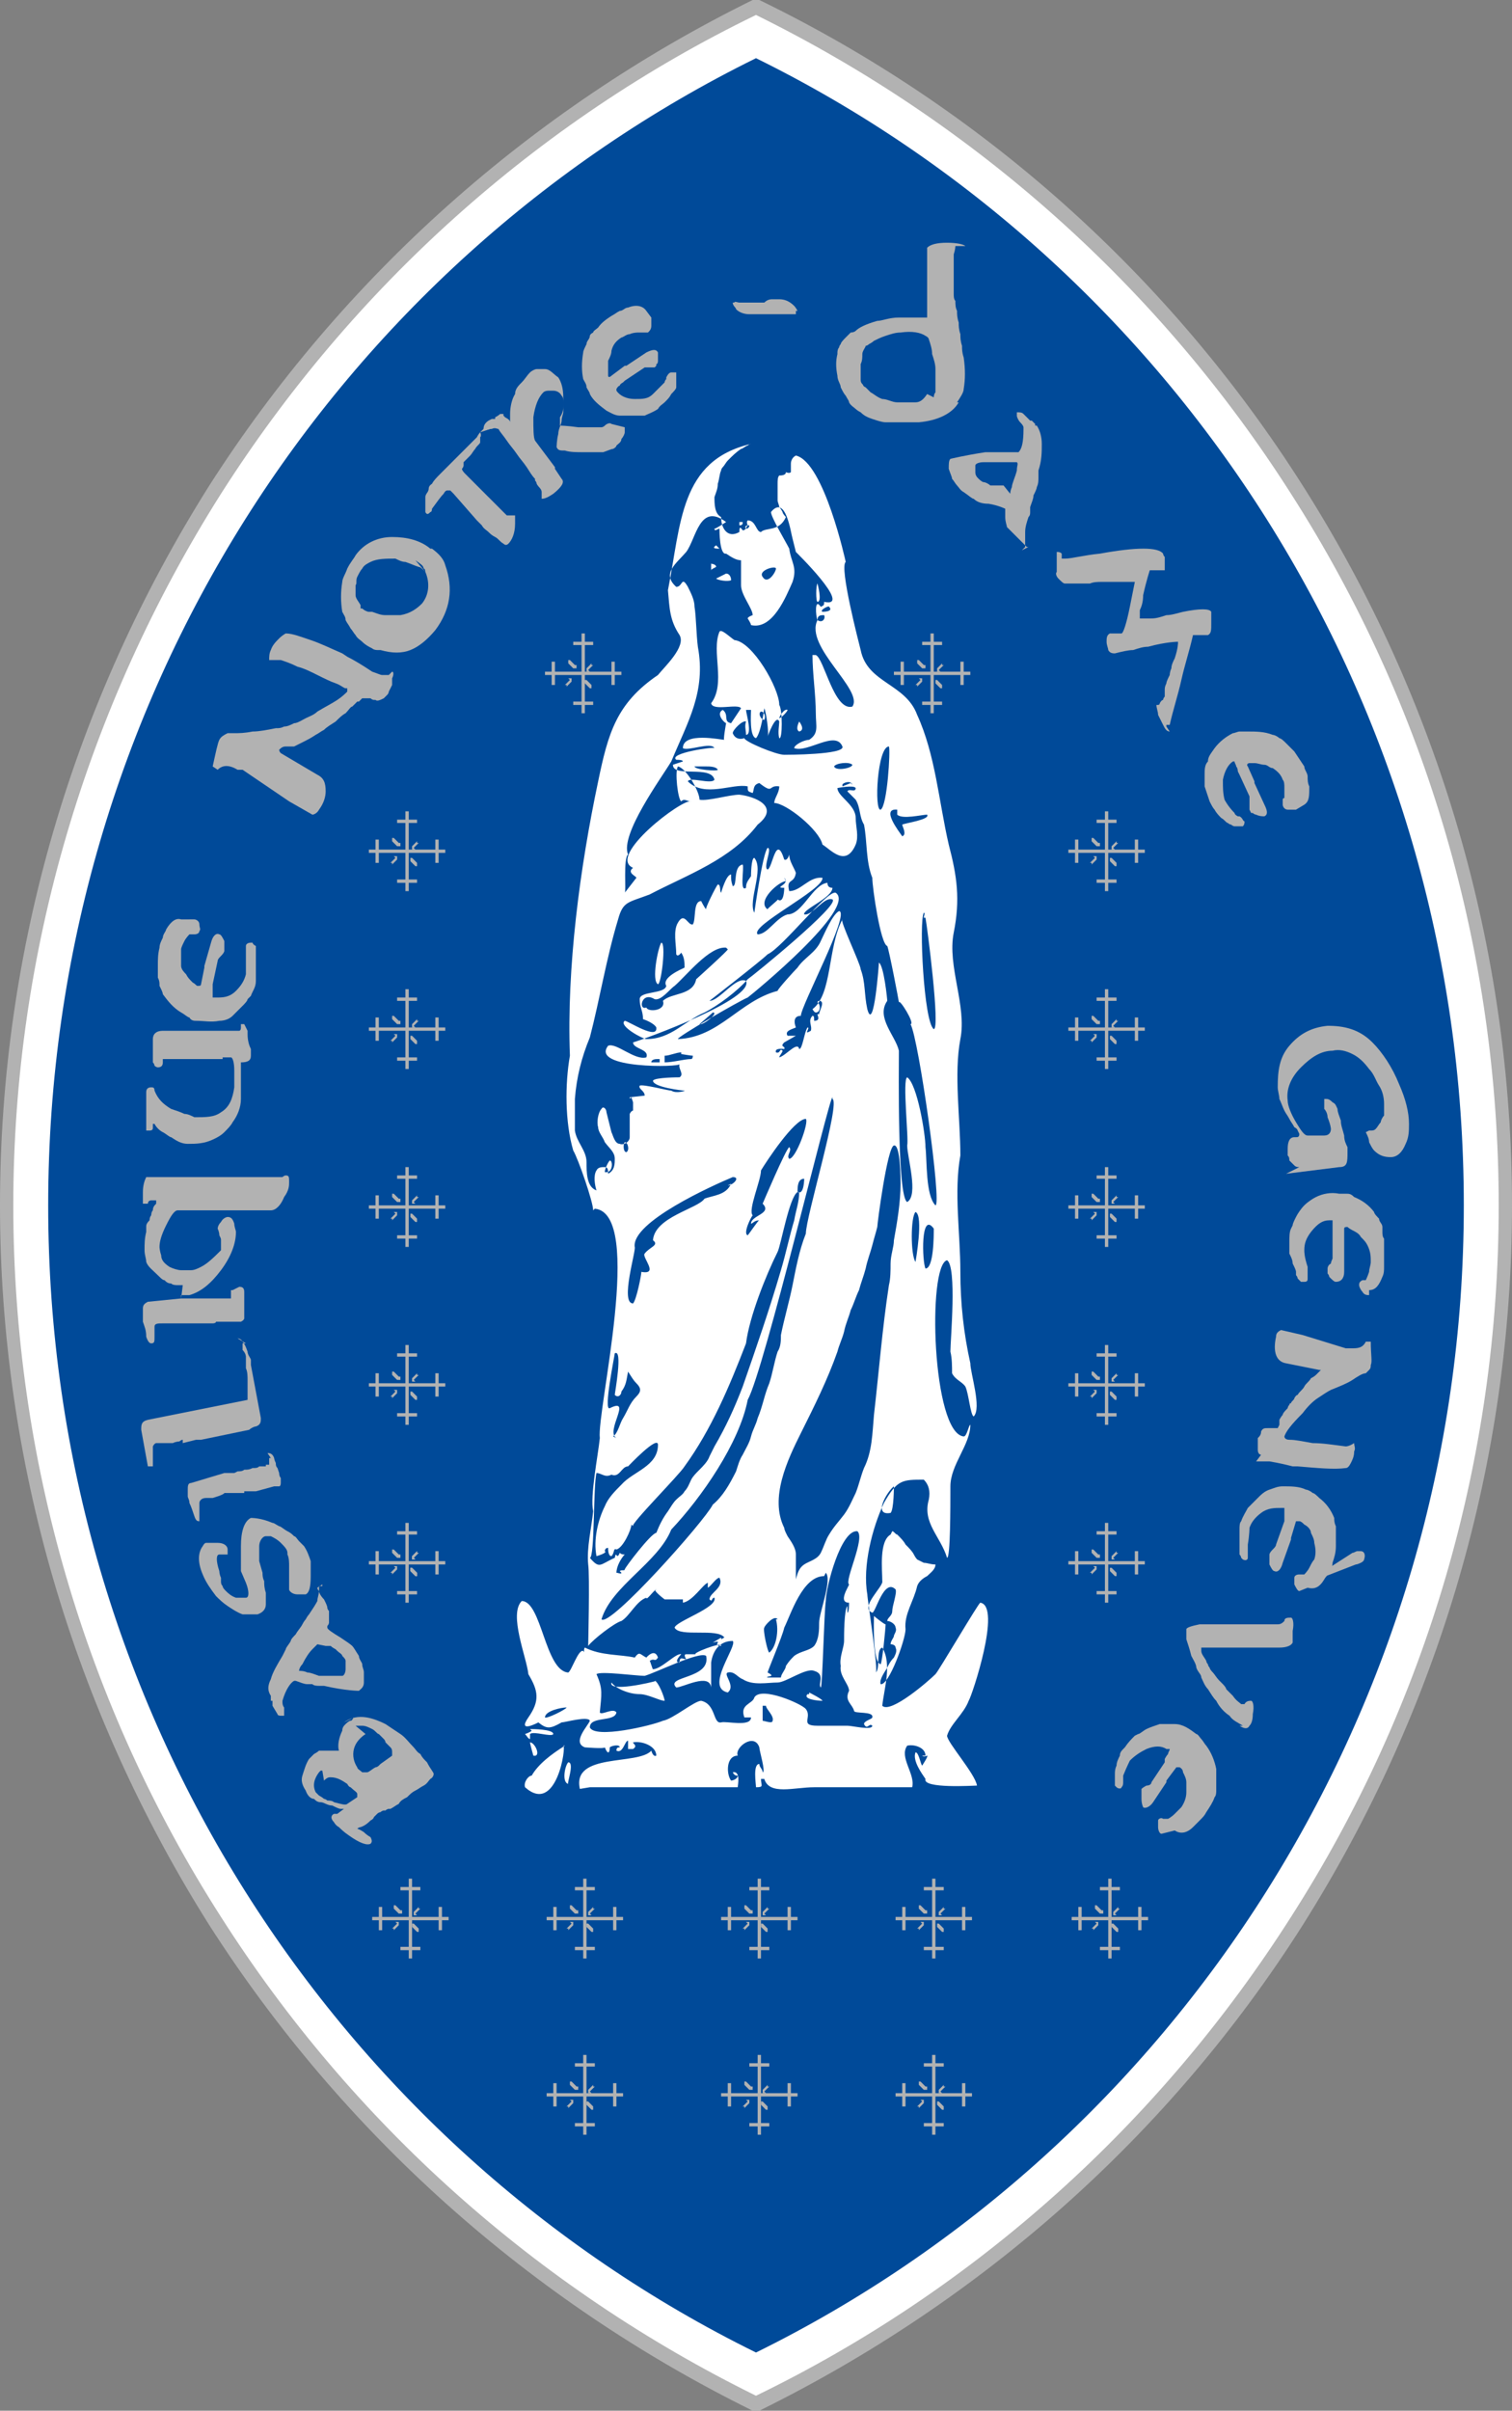 <svg id="Calque_1" data-name="Calque 1" xmlns="http://www.w3.org/2000/svg" version="1.1" viewBox="0 0 91 145" xmlns:xlink="http://www.w3.org/1999/xlink">
  <rect x="0" y="0" width="91" height="145" fill="#808080" stroke="none"/>
  <defs>
    <path class="cls-2" d="M24.9 94.3h-.2v.2l.3.3h.1v-.2l-.3-.3" id="reuse-0"/>
    <path class="cls-2" d="m24.9 93.7.3-.3h-.1v-.1l-.3.3v.2h.2" id="reuse-1"/>
  </defs>
  <defs>
    <style>
      .cls-1,.cls-2{fill:#004a99;stroke-width:0}.cls-2{fill:#b2b2b2}
    </style>
  </defs>
  <path class="cls-2" d="M45.5 142h-.2c-12.6-6.3-23.3-16-30.9-28C6.6 101.6 2.5 87.3 2.5 72.5S6.6 43.4 14.4 31C22 19 32.7 9.3 45.3 3h.4C58.3 9.2 69 18.9 76.6 30.9c7.8 12.4 11.9 26.7 11.9 41.5s-4.1 29.1-11.9 41.5c-7.6 12-18.3 21.7-30.9 27.9h-.2Zm0-138.1c-12.4 6.2-22.9 15.7-30.4 27.6-7.7 12.2-11.8 26.4-11.8 41s4.1 28.8 11.8 41c7.5 11.9 18 21.4 30.4 27.6 12.4-6.2 22.9-15.7 30.4-27.6 7.7-12.2 11.8-26.4 11.8-41s-4.1-28.8-11.8-41c-7.5-11.9-18-21.4-30.4-27.6Z"/>
  <path d="M90.6 72.5c0-31.7-18.4-59-45.1-72C18.8 13.5.4 40.8.4 72.5s18.4 59 45.1 72c26.7-13 45.1-40.4 45.1-72Z" fill="#fff" stroke-width="0"/>
  <path class="cls-2" d="M45.5 145h-.2c-13.4-6.6-24.7-16.7-32.7-29.2C4.4 102.8 0 87.9 0 72.5s4.4-30.3 12.6-43.3C20.6 16.7 31.9 6.6 45.3 0h.4c13.4 6.5 24.7 16.6 32.7 29.2C86.6 42.1 91 57.1 91 72.5s-4.4 30.3-12.6 43.3c-8 12.6-19.3 22.6-32.7 29.2h-.2ZM45.5.9C32.3 7.3 21.2 17.3 13.3 29.7 5.2 42.5.8 57.3.8 72.5s4.3 30 12.5 42.8c7.9 12.4 19 22.3 32.2 28.8 13.2-6.4 24.3-16.4 32.2-28.8 8.2-12.8 12.5-27.6 12.5-42.8s-4.3-30-12.5-42.8C69.8 17.3 58.7 7.4 45.5.9Z"/>
  <path class="cls-1" d="M88.1 72.5c0-30.4-17.4-56.6-42.6-69-25.2 12.4-42.6 38.6-42.6 69s17.4 56.6 42.6 69c25.2-12.4 42.6-38.7 42.6-69Z"/>
  <path class="cls-2" d="M26.8 72.5h-.4v-.6h-.2v.6h-1.6v-1.6h.5v-.2h-.5v-.5h-.2v.5h-.5v.2h.5v1.6h-1.6v-.6h-.2v.6h-.4v.2h.4v.6h.2v-.6h1.6v1.6h-.5v.2h.5v.5h.2v-.5h.5v-.2h-.5v-1.6h1.6v.6h.2v-.6h.4v-.2Z"/>
  <path class="cls-2" d="m24 72.1-.3-.3h-.1v.2l.3.3h.2v-.2"/>
  <path class="cls-2" d="M24.9 73h-.2v.2l.3.3h.1v-.2l-.3-.3"/>
  <path class="cls-2" d="m24.9 72.3.3-.3h-.1v-.1l-.3.3v.2h.2"/>
  <path class="cls-2" d="m23.8 73-.3.3h.1v.1l.3-.3v-.2h-.2Z"/>
  <path class="cls-2" d="M68.9 72.5h-.4v-.6h-.2v.6h-1.6v-1.6h.5v-.2h-.5v-.5h-.2v.5H66v.2h.5v1.6h-1.6v-.6h-.2v.6h-.4v.2h.4v.6h.2v-.6h1.6v1.6H66v.2h.5v.5h.2v-.5h.5v-.2h-.5v-1.6h1.6v.6h.2v-.6h.4v-.2Z"/>
  <path class="cls-2" d="m66.1 72.1-.3-.3h-.1v.2l.3.3h.2v-.2"/>
  <path class="cls-2" d="M67 73h-.2v.2l.3.3h.1v-.2l-.3-.3Z"/>
  <path class="cls-2" d="m67 72.3.3-.3h-.1v-.1l-.3.3v.2h.2"/>
  <path class="cls-2" d="m65.9 73-.3.3h.1v.1l.3-.3v-.2h-.2"/>
  <path class="cls-2" d="M26.8 83.2h-.4v-.6h-.2v.6h-1.6v-1.6h.5v-.2h-.5v-.5h-.2v.5h-.5v.2h.5v1.6h-1.6v-.6h-.2v.6h-.4v.2h.4v.6h.2v-.6h1.6V85h-.5v.2h.5v.5h.2v-.5h.5V85h-.5v-1.6h1.6v.6h.2v-.6h.4v-.2Z"/>
  <path class="cls-2" d="m24 82.8-.3-.3h-.1v.2l.3.3h.2v-.2Z"/>
  <path class="cls-2" d="M24.9 83.7h-.2v.2l.3.3h.1V84l-.3-.3"/>
  <path class="cls-2" d="m24.9 83 .3-.3h-.1v-.1l-.3.3v.2h.2"/>
  <path class="cls-2" d="m23.8 83.7-.3.3h.1v.1l.3-.3v-.2h-.2"/>
  <path class="cls-2" d="M68.9 83.2h-.4v-.6h-.2v.6h-1.6v-1.6h.5v-.2h-.5v-.5h-.2v.5H66v.2h.5v1.6h-1.6v-.6h-.2v.6h-.4v.2h.4v.6h.2v-.6h1.6V85H66v.2h.5v.5h.2v-.5h.5V85h-.5v-1.6h1.6v.6h.2v-.6h.4v-.2Z"/>
  <path class="cls-2" d="m66.1 82.8-.3-.3h-.1v.2l.3.3h.2v-.2"/>
  <path class="cls-2" d="M67 83.7h-.2v.2l.3.3h.1V84l-.3-.3"/>
  <path class="cls-2" d="m67 83 .3-.3h-.1v-.1l-.3.3v.2h.2Z"/>
  <path class="cls-2" d="m65.9 83.7-.3.3h.1v.1l.3-.3v-.2h-.2"/>
  <path class="cls-2" d="M26.8 61.8h-.4v-.6h-.2v.6h-1.6v-1.6h.5V60h-.5v-.5h-.2v.5h-.5v.2h.5v1.6h-1.6v-.6h-.2v.6h-.4v.2h.4v.6h.2V62h1.6v1.6h-.5v.2h.5v.5h.2v-.5h.5v-.2h-.5V62h1.6v.6h.2V62h.4v-.2Z"/>
  <path class="cls-2" d="m24 61.4-.3-.3h-.1v.2l.3.3h.2v-.2"/>
  <path class="cls-2" d="M24.9 62.3h-.2v.2l.3.3h.1v-.2l-.3-.3"/>
  <path class="cls-2" d="m24.9 61.7.3-.3h-.1v-.1l-.3.3v.2h.2"/>
  <path class="cls-2" d="m23.8 62.3-.3.3h.1v.1l.3-.3v-.2h-.2"/>
  <path class="cls-2" d="M68.9 61.8h-.4v-.6h-.2v.6h-1.6v-1.6h.5V60h-.5v-.5h-.2v.5H66v.2h.5v1.6h-1.6v-.6h-.2v.6h-.4v.2h.4v.6h.2V62h1.6v1.6H66v.2h.5v.5h.2v-.5h.5v-.2h-.5V62h1.6v.6h.2V62h.4v-.2Z"/>
  <path class="cls-2" d="m66.1 61.4-.3-.3h-.1v.2l.3.3h.2v-.2"/>
  <path class="cls-2" d="M67 62.3h-.2v.2l.3.3h.1v-.2l-.3-.3"/>
  <path class="cls-2" d="m67 61.7.3-.3h-.1v-.1l-.3.3v.2h.2Z"/>
  <path class="cls-2" d="m65.9 62.3-.3.3h.1v.1l.3-.3v-.2h-.2"/>
  <path class="cls-2" d="M37.4 40.4H37v-.6h-.2v.6h-1.6v-1.6h.5v-.2h-.5v-.5H35v.5h-.5v.2h.5v1.6h-1.6v-.6h-.2v.6h-.4v.2h.4v.6h.2v-.6H35v1.6h-.5v.2h.5v.5h.2v-.5h.5v-.2h-.5v-1.6h1.6v.6h.2v-.6h.4v-.2Z"/>
  <path class="cls-2" d="m34.6 40-.3-.3h-.1v.2l.3.3h.2V40Z"/>
  <path class="cls-2" d="M35.4 40.9h-.2v.2l.3.3h.1v-.2l-.3-.3Z"/>
  <path class="cls-2" d="m35.4 40.3.3-.3h-.1v-.1l-.3.3v.2h.2Z"/>
  <path class="cls-2" d="m34.3 40.9-.3.3h.1v.1l.3-.3v-.2h-.2Z"/>
  <path class="cls-2" d="M58.4 40.4H58v-.6h-.2v.6h-1.6v-1.6h.5v-.2h-.5v-.5H56v.5h-.5v.2h.5v1.6h-1.6v-.6h-.2v.6h-.4v.2h.4v.6h.2v-.6H56v1.6h-.5v.2h.5v.5h.2v-.5h.5v-.2h-.5v-1.6h1.6v.6h.2v-.6h.4v-.2Z"/>
  <path class="cls-2" d="m55.6 40-.3-.3h-.1v.2l.3.3h.2V40Z"/>
  <path class="cls-2" d="M56.5 40.9h-.2v.2l.3.3h.1v-.2l-.3-.3Z"/>
  <path class="cls-2" d="m56.5 40.3.3-.3h-.1v-.1l-.3.3v.2h.2Z"/>
  <path class="cls-2" d="m55.4 40.9-.3.3h.1v.1l.3-.3v-.2h-.2Z"/>
  <path class="cls-2" d="M26.8 51.1h-.4v-.6h-.2v.6h-1.6v-1.6h.5v-.2h-.5v-.5h-.2v.5h-.5v.2h.5v1.6h-1.6v-.6h-.2v.6h-.4v.2h.4v.6h.2v-.6h1.6v1.6h-.5v.2h.5v.5h.2v-.5h.5v-.2h-.5v-1.6h1.6v.6h.2v-.6h.4v-.2Z"/>
  <path class="cls-2" d="m24 50.7-.3-.3h-.1v.2l.3.3h.2v-.2"/>
  <path class="cls-2" d="M24.9 51.6h-.2v.2l.3.3h.1v-.2l-.3-.3"/>
  <path class="cls-2" d="m24.9 51 .3-.3h-.1v-.1l-.3.3v.2h.2"/>
  <path class="cls-2" d="m23.8 51.6-.3.3h.1v.1l.3-.3v-.2h-.2Z"/>
  <path class="cls-2" d="M68.9 51.1h-.4v-.6h-.2v.6h-1.6v-1.6h.5v-.2h-.5v-.5h-.2v.5H66v.2h.5v1.6h-1.6v-.6h-.2v.6h-.4v.2h.4v.6h.2v-.6h1.6v1.6H66v.2h.5v.5h.2v-.5h.5v-.2h-.5v-1.6h1.6v.6h.2v-.6h.4v-.2Z"/>
  <path class="cls-2" d="m66.1 50.7-.3-.3h-.1v.2l.3.3h.2v-.2"/>
  <path class="cls-2" d="M67 51.6h-.2v.2l.3.3h.1v-.2l-.3-.3Z"/>
  <path class="cls-2" d="m67 51 .3-.3h-.1v-.1l-.3.3v.2h.2"/>
  <path class="cls-2" d="m65.9 51.6-.3.3h.1v.1l.3-.3v-.2h-.2"/>
  <path class="cls-2" d="M68.9 93.9h-.4v-.6h-.2v.6h-1.6v-1.6h.5v-.2h-.5v-.5h-.2v.5H66v.2h.5v1.6h-1.6v-.6h-.2v.6h-.4v.2h.4v.6h.2v-.6h1.6v1.6H66v.2h.5v.5h.2v-.5h.5v-.2h-.5v-1.6h1.6v.6h.2v-.6h.4v-.2Z"/>
  <path class="cls-2" d="m66.1 93.5-.3-.3h-.1v.2l.3.3h.2v-.2"/>
  <path class="cls-2" d="M67 94.3h-.2v.2l.3.3h.1v-.2l-.3-.3Z"/>
  <path class="cls-2" d="m67 93.7.3-.3h-.1v-.1l-.3.3v.2h.2Z"/>
  <path class="cls-2" d="m65.9 94.3-.3.3h.1v.1l.3-.3v-.2h-.2"/>
  <path class="cls-2" d="M26.8 93.9h-.4v-.6h-.2v.6h-1.6v-1.6h.5v-.2h-.5v-.5h-.2v.5h-.5v.2h.5v1.6h-1.6v-.6h-.2v.6h-.4v.2h.4v.6h.2v-.6h1.6v1.6h-.5v.2h.5v.5h.2v-.5h.5v-.2h-.5v-1.6h1.6v.6h.2v-.6h.4v-.2Z"/>
  <path class="cls-2" d="m24 93.5-.3-.3h-.1v.2l.3.3h.2v-.2Z"/>
  <use class="cls-2" xlink:href="#reuse-0"/>
  <use class="cls-2" xlink:href="#reuse-1"/>
  <path class="cls-2" d="m23.8 94.3-.3.3h.1v.1l.3-.3v-.2h-.2"/>
  <use class="cls-2" xlink:href="#reuse-0"/>
  <use class="cls-2" xlink:href="#reuse-1"/>
  <path class="cls-2" d="M37.5 115.3h-.4v-.6h-.2v.6h-1.6v-1.6h.5v-.2h-.5v-.5h-.2v.5h-.5v.2h.5v1.6h-1.6v-.6h-.2v.6h-.4v.2h.4v.6h.2v-.6h1.6v1.6h-.5v.2h.5v.5h.2v-.5h.5v-.2h-.5v-1.6h1.6v.6h.2v-.6h.4v-.2Z"/>
  <path class="cls-2" d="m34.7 114.9-.3-.3h-.1v.2l.3.3h.2v-.2Z"/>
  <path class="cls-2" d="M35.5 115.7h-.2v.2l.3.3h.1v-.2l-.3-.3Z"/>
  <path class="cls-2" d="m35.5 115.1.3-.3h-.1v-.1l-.3.3v.2h.2Z"/>
  <path class="cls-2" d="m34.4 115.7-.3.3h.1v.1l.3-.3v-.2h-.2"/>
  <path class="cls-2" d="M58.5 115.3h-.4v-.6h-.2v.6h-1.6v-1.6h.5v-.2h-.5v-.5h-.2v.5h-.5v.2h.5v1.6h-1.6v-.6h-.2v.6h-.4v.2h.4v.6h.2v-.6h1.6v1.6h-.5v.2h.5v.5h.2v-.5h.5v-.2h-.5v-1.6h1.6v.6h.2v-.6h.4v-.2Z"/>
  <path class="cls-2" d="m55.7 114.9-.3-.3h-.1v.2l.3.3h.2v-.2Z"/>
  <path class="cls-2" d="M56.6 115.7h-.2v.2l.3.3h.1v-.2l-.3-.3Z"/>
  <path class="cls-2" d="m56.6 115.1.3-.3h-.1v-.1l-.3.3v.2h.2Z"/>
  <path class="cls-2" d="m55.5 115.7-.3.3h.1v.1l.3-.3v-.2h-.2"/>
  <path class="cls-2" d="M48 115.3h-.4v-.6h-.2v.6h-1.6v-1.6h.5v-.2h-.5v-.5h-.2v.5h-.5v.2h.5v1.6H44v-.6h-.2v.6h-.4v.2h.4v.6h.2v-.6h1.6v1.6h-.5v.2h.5v.5h.2v-.5h.5v-.2h-.5v-1.6h1.6v.6h.2v-.6h.4v-.2Z"/>
  <path class="cls-2" d="m45.2 114.9-.3-.3h-.1v.2l.3.3h.2v-.2Z"/>
  <path class="cls-2" d="M46 115.7h-.2v.2l.3.3h.1v-.2l-.3-.3Z"/>
  <path class="cls-2" d="m46 115.1.3-.3h-.1v-.1l-.3.3v.2h.2Z"/>
  <path class="cls-2" d="m45 115.7-.3.3h.1v.1l.3-.3v-.2h-.2"/>
  <path class="cls-2" d="M27 115.3h-.4v-.6h-.2v.6h-1.6v-1.6h.5v-.2h-.5v-.5h-.2v.5h-.5v.2h.5v1.6H23v-.6h-.2v.6h-.4v.2h.4v.6h.2v-.6h1.6v1.6h-.5v.2h.5v.5h.2v-.5h.5v-.2h-.5v-1.6h1.6v.6h.2v-.6h.4v-.2Z"/>
  <path class="cls-2" d="m24.1 114.9-.3-.3h-.1v.2l.3.3h.2v-.2Z"/>
  <path class="cls-2" d="M25 115.7h-.2v.2l.3.3h.1v-.2l-.3-.3Z"/>
  <path class="cls-2" d="m25 115.1.3-.3h-.1v-.1l-.3.3v.2h.2Z"/>
  <path class="cls-2" d="m23.9 115.7-.3.3h.1v.1l.3-.3v-.2h-.2"/>
  <path class="cls-2" d="M69.1 115.3h-.4v-.6h-.2v.6h-1.6v-1.6h.5v-.2h-.5v-.5h-.2v.5h-.5v.2h.5v1.6h-1.6v-.6h-.2v.6h-.4v.2h.4v.6h.2v-.6h1.6v1.6h-.5v.2h.5v.5h.2v-.5h.5v-.2h-.5v-1.6h1.6v.6h.2v-.6h.4v-.2Z"/>
  <path class="cls-2" d="m66.3 114.9-.3-.3h-.1v.2l.3.3h.2v-.2Z"/>
  <path class="cls-2" d="M67.1 115.7h-.2v.2l.3.3h.1v-.2l-.3-.3Z"/>
  <path class="cls-2" d="m67.1 115.1.3-.3h-.1v-.1l-.3.3v.2h.2Z"/>
  <path class="cls-2" d="m66 115.7-.3.3h.1v.1l.3-.3v-.2h-.2"/>
  <path class="cls-2" d="M37.5 125.9h-.4v-.6h-.2v.6h-1.6v-1.6h.5v-.2h-.5v-.5h-.2v.5h-.5v.2h.5v1.6h-1.6v-.6h-.2v.6h-.4v.2h.4v.6h.2v-.6h1.6v1.6h-.5v.2h.5v.5h.2v-.5h.5v-.2h-.5v-1.6h1.6v.6h.2v-.6h.4v-.2Z"/>
  <path class="cls-2" d="m34.7 125.5-.3-.3h-.1v.2l.3.3h.2v-.2Z"/>
  <path class="cls-2" d="M35.5 126.4h-.2v.2l.3.3h.1v-.2l-.3-.3Z"/>
  <path class="cls-2" d="m35.5 125.8.3-.3h-.1v-.1l-.3.3v.2h.2Z"/>
  <path class="cls-2" d="m34.4 126.4-.3.3h.1v.1l.3-.3v-.2h-.2"/>
  <path class="cls-2" d="M58.5 125.9h-.4v-.6h-.2v.6h-1.6v-1.6h.5v-.2h-.5v-.5h-.2v.5h-.5v.2h.5v1.6h-1.6v-.6h-.2v.6h-.4v.2h.4v.6h.2v-.6h1.6v1.6h-.5v.2h.5v.5h.2v-.5h.5v-.2h-.5v-1.6h1.6v.6h.2v-.6h.4v-.2Z"/>
  <path class="cls-2" d="m55.7 125.5-.3-.3h-.1v.2l.3.3h.2v-.2Z"/>
  <path class="cls-2" d="M56.6 126.4h-.2v.2l.3.3h.1v-.2l-.3-.3Z"/>
  <path class="cls-2" d="m56.6 125.8.3-.3h-.1v-.1l-.3.3v.2h.2Z"/>
  <path class="cls-2" d="m55.5 126.4-.3.3h.1v.1l.3-.3v-.2h-.2"/>
  <path class="cls-2" d="M48 125.9h-.4v-.6h-.2v.6h-1.6v-1.6h.5v-.2h-.5v-.5h-.2v.5h-.5v.2h.5v1.6H44v-.6h-.2v.6h-.4v.2h.4v.6h.2v-.6h1.6v1.6h-.5v.2h.5v.5h.2v-.5h.5v-.2h-.5v-1.6h1.6v.6h.2v-.6h.4v-.2Z"/>
  <path class="cls-2" d="m45.2 125.5-.3-.3h-.1v.2l.3.3h.2v-.2Z"/>
  <path class="cls-2" d="M46 126.4h-.2v.2l.3.3h.1v-.2l-.3-.3Z"/>
  <path class="cls-2" d="m46 125.8.3-.3h-.1v-.1l-.3.3v.2h.2Z"/>
  <path class="cls-2" d="m45 126.4-.3.3h.1v.1l.3-.3v-.2h-.2"/>
  <path class="cls-1" d="M33.9 105c-.8.5-1.5 1.1-2 1.8-.1 0-.5.4-.4.7 1.9 1.7 2.5-2.5 2.3-2.5"/>
  <path class="cls-1" d="M33.3 104.2c0-.2-1.3-.3-1.4-.3 0 0-.3.1-.4.2.1 0 .2.2.3.3v-.3c.2-.1 1.3.3 1.4 0Z"/>
  <path class="cls-1" d="M37 101.5c-.1 0-.2-.2-.3-.3 0 .2 0 .2.3.3Z"/>
  <path class="cls-1" d="M53.6 90.9c.1-.2.1-1.6.2-1.6-.3.2-1.3 1.8-.2 1.6Z"/>
  <path class="cls-1" d="M32.1 105.6c.5 0 0-.7-.2-.8 0 0 .1.7.2.8Z"/>
  <path class="cls-1" d="M55.8 94.8c.2-.1.6-.4.5-.7-.2 0-.4 0-.7-.1-.1 0-.3 0-.4-.2 0 0-.1-.2-.2-.3-.2-.2-.4-.4-.5-.6-.2-.2-.3-.4-.5-.6 0 0-.2-.2-.3-.2-.7.4-.5 2.1-.5 2.8 0 .3-1.4 1.6-.6 1.9.2 0 .6-2.1 1.4-1.4.2.2-.2 1-.2 1.3 0 .3-.3.3-.3.6.2 0 .5.2.5.4s0 .4-.1.5c0 .2-.2.4-.2.5.2 0 .2 0 .3.2 0 .3 0 .4-.1.6-.1.2-.2.4-.4.6-.1.2-.5.7-.4 1 .5.1 1.6-2.7 1.5-3.3-.1-.9.5-1.7.7-2.6.1-.3.4-.4.6-.6"/>
  <path class="cls-1" d="M53.3 97.8s-.6-.5-.7-.5c0 .2 0 2.8.4 2.9 0 0 .3-2.2.3-2.4Z"/>
  <path class="cls-1" d="M44.5 31.6s.2 0 .2-.2h-.1c-.1 0-.1.1 0 .2"/>
  <path class="cls-1" d="M48.7 101.8h-.1c-.2.3.6.5.9.4 0 0-.7-.5-.8-.5"/>
  <path class="cls-1" d="M35.3 99.2c-.3 0-.7 1.2-.9 1.3-1.4 0-1.6-4.3-2.8-4.3-.8.8.2 3.4.4 4.4.6 1 .7 1.6 0 2.6s.5.3.6.3c.6.4.7.3 1.4 0 .2 0 1.6-.4 1.7-.1-.1.3-1.1 1.3-.3 1.6 0 0 1.3.2 1.2 0 .1.5.2.2.3 0h.6c-.1 0-.2 0-.2.2.4.2.5-.6.7-.6v.5h.3c.2-.1-.1-.2 0-.4.5 0 1.4.2 1.4.8-.2.1-.2-.3-.3-.3-.8.9-4.9 0-4.3 2.3H44c0-.2.1-1.1-.3-.9 0 .1.2.2.3.2 0 .1-.2.3-.4.3-.2-.4-.3-1.5.4-1.5-.1-.6 1.1-1.4 1.3-.5 0 .2.4 1.5.2 1.5 0-.2-.2-.3-.2-.5-.4 0-.2 1.2-.2 1.4.5 0 .3-.1.3-.5h.2c.3 1 1.8.5 3 .5h5.9c.2-.7-.8-1.8-.3-2.5.4 0 1.1 0 1.1.6h-.2.3c.1 0-.2.6-.3.6-.1-.1-.2-.8-.4-.8-.3.5.4 1.2.6 1.6-.2.6 2.9.4 3.1.4-.1-.7-1.9-2.6-1.8-3 .2-.8 1-1.4 1.3-2.1.2-.3 1.9-5.8.7-5.9 0 0-2.5 4.1-2.7 4.3-.4.4-2.7 2.4-3.2 1.9 0-1 .5-2.5 0-3.5-.5.1 0 1.4-.4 1.5.2 0-.4-4.5-.5-4.7-.2-1.8.3-4 1-5.5.9-1.5 1.1-1.4 2.4-1.4.4.3.4.8.3 1.2-.3 1.3.8 2.2 1.1 3.5.1 0 .2-3.9.2-4.3 0-1.3 1.4-3.1 1.3-4.3.6-.6-.2-2.6-.2-3.2-.4-1.9-.6-3.7-.6-5.5 0-2.3-.4-4.7 0-7 0-2.2-.4-4.9 0-7 .4-2-.9-4.4-.4-6.4s.3-3.4-.3-5.3c-.5-2.6-.7-5.4-1.9-7.8-.6-1.9-2.9-1.9-3.4-3.9 0-.4-1.3-5-.9-5.3 0 0-1.3-6-3-6.4-.2.1-.3.3-.3.5v.3s.2 0 0 .2h-.3c0 .2-.3.2-.4.2-.2 0-.1.3-.1.5v1c0 .2 0 .3.1.4 0 0 .1.2.2.3 0 0 .1.2.2.3 0 0 0 .1 0 0-.3.9-1.2.6-1.5.9-.4 0-.4-.8-.8-.7v.3c0 .1-.1.3-.3.3-.2-.2-.2 0-.2.1-.7.4-1-.2-1.1-.9-.4-.2-.4-.8-.4-1.2 0-.3 0-.6.2-.8 0-.2 0-.5.2-.8 0 0 0-.2.1-.2 0-.1.1-.3.3-.4.3-.3.5-.5.8-.7.1 0 .3-.2.4-.2 0 0 .1 0 .2-.1-4.3.9-4.3 4.7-5 8.8 0 1.1 0 1.8.7 2.7.4.7-.9 1.9-1.3 2.4-2.5 1.7-3 3.5-3.6 6.4-1.1 5.2-1.9 11.2-1.7 16.5-.3 1.7-.3 4.1.2 5.7.3.6 1.2 3.2 1.2 3.6l.1-.1c3 .2 0 12.2.3 13.8-.1.9-.6 3.4-.4 4.4 0 1-.4 2.3-.3 3.2v5.3m2.3-2c.5-.3.9-1.2 1.5-1.4 0 .2.4-.3.6-.5 0 .1.6.6.6.6H41v.2c.6-.2 1.1-1.1 1.5-1.2v.3c.2-.1.5-.5.7-.6.3.6-.6.9-.6 1.3.2.2.2-.1.3-.1.3.6-2.2 1.4-2.4 1.8.3.6 2.6 0 3 .6 0 0-.1.3-.2 0l-.5.3c.6-.2.2 0 .3.1h.2-.2c-.5 0-1.6.5-1.2.5h-.6c-.1 0 0 .3 0 .3-.2 0-.4-.2-.4.2-.4 0 .1-.5.1-.5-.2-.1-1.2.9-1.7.9l-.1-.5c.2 0 .2.2.4-.2-.2-.5-.6.1-.7 0-.3-.2-.4-.4-.7 0m-5.3 3.8c0-.4 1-.6 1.3-.6 0 .1-1.2.7-1.3.6Zm21.2-32.1c0 1.1-.2 2.3-.4 3.4 0 .4-.2.9-.2 1.4 0 .4 0 .9-.1 1.3-.4 2.6-.6 5.2-.9 7.8-.1 1.1-.1 2.2-.6 3.2-.2.5-.3 1-.5 1.5-.2.4-.4.9-.7 1.3-.3.4-.6.7-.9 1.2-.2.3-.3.7-.5 1.1-.2.4-.7.5-1 .7-.3.2-.4.5-.5.9v-1.5c0-.4-.3-.8-.5-1.1 0 0-.1-.2-.1-.3-.9-1.8.2-4.1 1-5.7.8-1.6 1.6-3.2 2.2-4.9.1-.4.3-.8.4-1.2.1-.5.3-.9.4-1.3.2-.4.3-.8.5-1.2.1-.4.3-.9.4-1.3.1-.5.3-1 .4-1.4.1-.4.2-.7.3-1.1 0-.2.6-4.8 1-4.9.4-.1.4 2.1.4 2.3ZM47 100.8h-.8c-.2-.1.6 0 0-.3 0-.1.9-2.2 1-2.7.4-.8 1.1-3.1 2.4-3.1.4.4-.4 2.4-.4 3 0 .4 0 1-.3 1.4-.3.3-.8.3-1.2.6-.2.2-.3.3-.5.6 0 .2-.3.5-.3.7Zm-1.1-2.9c0-.1.6-.8.8-.5.2.7 0 1.7-.4 2-.1 0-.4-1.4-.3-1.5Zm9.2-22c-.3-.4-.3-2.7 0-3 .5.2 0 3 0 3Zm.6.3c-.2-.4-.3-3.5.5-2.4 0 .4 0 2.4-.5 2.4Zm0-21c.1.5.9 6.7.5 6.7-.6-.4-.9-6.5-.6-7 .1 0 0 .2 0 .3ZM54 48.6v.4c.3.3 1.5 0 1.8 0 .2.3-1.3.5-1.5.6 0 .1.3.6 0 .7-.2-.3-1.3-1.7-.3-1.6Zm-.5-3.7c.1.2-.1 3.6-.5 3.8-.4.1-.2-3.8.5-3.8Zm-6.8-10.7c0 .2-.5 1-.8.5-.3-.4.8-.7.8-.5Zm-1.6-2.6s0 .2-.2.2c-.1-.1 0-.2.1-.2Zm-8.2 39.7c0-.2 0-.4-.2-.4s-.4 0-.5.2c-.2.3-.1.9 0 1.2-.6-.2-.6-1.1-.6-1.7 0-.7-.6-1.2-.7-1.9v-1.9c.1-1.3.4-2.5.9-3.7.6-2.3 1-4.8 1.7-7.1.3-1.1.6-1 1.9-1.5 2.3-1.2 4.9-2.1 6.5-4.2 1.4-1.1-.2-1.7-1.1-1.8-.6 0-1.9.4-2.4.3 0-.5-.8-1.9-1.3-2-.2.3 0 2 .2 2.1.1-.1.2 0 .4 0h.2-.2c-.7.2-3.2 2.1-3.6 3.2-.1.3 0 .6.3.8-.4.3.2.5.2.6 0 0-.6.7-.7.9 0-.3-.1-2 .2-2.3-.4-1.2 2-4.6 2.6-5.6 1-2.4 2.1-4.2 1.6-6.9-.1-.8-.1-1.8-.2-2.4 0-.4-.2-.8-.4-1.2-.4-.7-.3 0-.7 0-.9-.8 0-1.4.6-2.1.6-.8.8-3 2.4-1.8 0 0-.6.4-.7.4 0 .2.2 0 .3 0 0 .1 0 1.6.4 1.5.3.2.6.4.9.4v1.5c0 .6.7 1.4.7 1.8 0 0-.3.1-.3.2 0 0 .2.3.2.4 1.3.3 2.1-1.7 2.5-2.6.3-.9-.1-1.2-.2-2-.2-.4-1.1-1.9-1.1-2.2.9-1.1 1.2 1.3 1.3 1.6-.1-.1 3.5 3.4 1.7 3 0 .2 0 .2-.2.3-.4-.7-.3.6-.2.8 0-.3.2-.3.4-.3.1.2-.1.5-.4.3-.8 1.6 2.8 4.2 2.1 5.2-1.1.3-1.7-2.9-2.2-3.1H49c0 1.1.2 2.4.2 3.5 0 .8.2 1.2-.4 1.6-.3 0-.9.3-.9.5.8.3 2.5-1.1 2.9-.1.2.5-3.4.5-3.5.5-.5 0-2.4-.8-2.4-1 0 0-.5.2-.7-.3 0-.2.6-.8.8-.7-.1.3 0 .5 0 .8.4 0 0-1.3 0-1.5h.3c0 .3-.1 1.6.3 1.7.3-.3.5-1.8.5-1.8.1.2.3 1.5.2 1.7 0 0 .5-1.4.7-.9 0 .2-.1.7 0 1 .2.1.2-1.7 0-2 0-1-1.6-3.8-2.7-3.9-.3-.2-.8-.7-.9-.5-.5 1.2.4 3.1-.5 4.3.1.5 1.6 0 1.8.3l-.6.9c-.5-.1-.1-.5-.5-.8-.4.2-.1.7.2.8 0 0-.2.9-.1 1-.2 0-2.5-.5-2.5.5.3.2 1.7-.4 1.9 0 0-.1-2.8.3-2.3.7.1 0 .4 0 .4.1l-.6.2c0 .8 2.3 0 2.5.9-.2.3-1.5-.2-1.6.1 1 1 2.7.1 3.6.3 0 .3 0 .3.3.4.1-.2 0-.5.4-.6.9.7.5.1 1.2.2 0 .4-.3.7-.3 1 .7 0 2.7 1.6 2.9 2.5.5.3 1.4 1.4 2 0 .2-.5 0-1.1 0-1.6 0-.8-1.1-1.3-1.1-1.8 0 0 1-.2 1.1 0 0 .3-.4 0-.5.2 0 0 .5.6.5.5.3.5.2 1 .5 1.5.2 1 .1 2.2.5 3.2 0 .6.5 4 .9 4.1.1.2.7 3 .7 3.4 0 0 1 1.3.7 1.4.5.9 1.7 8.8 1.3 8.9-.6-.6-.3-.6-.5-1.5 0-.8-.5-3.8-1.1-4.2-.3.1.1 3.7 0 4.1 0 .7.7 3 0 3.4-.6-.3-.5-7.9-.5-9.1-.2-.9-1.4-2-.7-3 0-.1-.2-2.1-.5-2.3 0 0-.3 4.3-.7 2.8-.2-.9-.1-1.6-.4-2.4 0-.3-1.2-2.7-1.1-3-.8 1.4-.7 3.7-1.4 4.9.4 0 0 .6 0 .8h-.1c0 .1.2.4-.2.4 0-.2 0-.3-.1-.3-.3.3 0 .6-.1.9-.5.3 0-.2-.2-.2-.2.3-.3 1.3-.5 1.3-.1-.5-.8.4-1.2.5 0-.1.2-.3.2-.4-.2-.2-.1.2-.4.1-.1-.3.5-.2.5-.2.1-.2-.3-.1 0-.4 0 0 .6-.3.7-.4h-.4c-.2-.3.3-.4.5-.5 0 0-.3-.7.3-.7 0-.6 3-6.2 2.3-6.3-.4.2-.9 1.4-1.1 1.8-.3.7-1 1-1.4 1.6-.2.2-1.2 1.3-1.2 1.4-2.3.6-3.5 2.8-6 2.9-.1-.1 3.7-2.3 4.2-2.5.4-.3 6.6-5.4 5.3-6.3-.5-.2-3.2 3.3-4.1 3.7-.4.4-3.5 2.8-3.5 2.8.6 0 1.6-1.5 2.2-1.2.5 1.1-6.1 3.5-6.8 3.7 0 .4 1 .4.8.9-.7.2-1.8-.9-2.3-.7-1.1 1.4 4.4 1.3 4.3 1.1-.1.3.3.6 0 .8 0 0-1.5 0-1.6.2 0 .4 1.8.6 1.9.6.1 0-.5.2-.8 0-.2 0-1.7-.4-1.9-.3-.1.2.3.3.3.6l-.9.1c0 .1 0 .1.1 0l.1.3v.5s-.1 0-.2.2v1.4c0 .3-.4.5-.6.4-.3 0-.4-.5-.5-.7l-.3-1.2c0-.2-.2-.4-.3-.2-.2.2-.3.8-.2 1.1 0 .3.3.6.4.9.3.4.6.6.6 1 0 .3 0 .7-.4.9Zm12.5-34.5c-.2-.1.4-.4.4-.3.3.3-.4.3-.4.3Zm.8 9.3c.1-.2.9-.3 1.1-.1 0 .2-1 .4-1.1.1Zm1 1-.5.2v-.1c0-.1.5-.3.6 0Zm-5.4-4.4c.2 0 .3.3.2.5-.2 0-.4-.4-.2-.5Zm1.6 0c0 .1-.4.5-.5.5 0-.1.3-.6.5-.5Zm-4.2 3.5c0 .1-1.4 0-1.4-.2h.7c.2 0 .6 0 .7.2Zm4.3 23.6c-.2-.2.2-.5 0-.7-.2.1-1.6 3.4-1.6 3.4.6.6-.7.7-.7 1.2.1 0 .2-.2.5-.2-.1 0-.6.8-.7.9-.3-.1.2-1.1.3-1.2-.3-.3.5-2.1.5-2.7.3-.5 2-3.1 2.7-3.1.2.2-.6 2.4-1 2.4Zm.9 1.1s0 1-.4.8c0-.3 0-.8.4-.8Zm-9.5 4.5c-.2.2.9 1.3-.2 1.1 0 .2-.3 1.7-.5 1.9-.8 0 .2-3.2.1-3.4-.2-1.5 4.7-3.7 5.9-4.2.5 0 0 .5-.3.5-.3.7-1.1.7-1.6.9-.4.6-3 1.1-3.1 2.5.4.3-.2.4-.5.8Zm2.7-11.7c-.4 0-1.1.2-1.6.2v-.4c.3 0 .7-.2 1-.2 0 0 .6.1.7.1 0 0 0 .2-.1.2Zm-1.8.3h-.5c0-.2.3-.2.4-.2v.2ZM37 81.4c.5-.3 0 2.4 0 2.5.2.2.4 0 .4-.2.3-.4.3-.7.4-1.2.2.3.3.5.5.7.3.3.3.5 0 .8-.4.4-.5.8-.8 1.3-.2.3-.3.9-.6 1.1-.7-.4 1-2.5-.4-1.8-.4.2.3-3.2.3-3.3Zm-1.3 12.5c.3 0 .2-4.4.4-5.1.3 0 .5.3.9.1.5.2.6-.5 1-.5 0 0 1.8-1.9 1.8-1.3 0 1.3-1.5 1.6-2.2 2.4-.4.4-.8.8-1 1.3-.4.8-.7 2-.5 3 0 0 .7-.2.5-.3 0 0 0-.2.2-.2 0 .1 0 .5.2.5.2-.2.1-.5.3-.4.4-.1.9-1.2.9-1.5-.2-.1 2.8-3.1 3.1-3.6 1.6-2.2 2.7-4.8 3.7-7.4.2-1.6 1.2-4.1 1.9-5.5.2-.4.7-3.3 1.2-3.6h.1c0 .6-.2 1.1-.3 1.7-.3 1-.5 2-.8 3-.7 2.4-1.5 4.7-2.3 7-.5 1.3-1 2.4-1.7 3.6l-.3.6c-.1.3-.4.6-.6.8-.2.2-.4.4-.5.6-.1.2-.2.5-.4.7-.1.2-.3.3-.5.5s-.3.4-.5.7c-.3.4-.5.8-.7 1.3-.3 0-1.9 2.1-1.9 2.2 0 .1-.2 0-.3.1l.1.1c0 .1-.2 0-.3 0 0-.4.3-.9.5-1.1-.1 0-.2 0-.3-.1-.2.5-.2-.2-.3.3-.9.4-.9.7-1.5 0Zm7.1-3.3c-.5 1-6.2 7.4-6.7 6.9.6-2 3.4-3.4 4.2-5.4 1.8-1.9 4.1-5.2 4.6-7.8 1-1.8 4.9-18.2 5.1-18.2.5.2-1.6 7.1-1.6 8.1-.4 1-.6 2.1-.8 3.1-.2 1-.5 2-.7 3 0 .3 0 .7-.2 1-.2.6-.3 1.3-.5 1.9-.3.7-.4 1.4-.7 2.1-.1.4-.3.7-.4 1.1-.1.4-.3.7-.5 1.1-.2.3-.3.7-.4 1-.4.8-.8 1.5-1.4 2Zm3.7 12.9c0 .2-.5 0-.6 0v-.9h.2c0 .2.5.6.4.9Zm5.8.3c0 .3-1.2 0-1.5 0H49c-1.1 0-.3-.5-.7-1-.2-.3-2.7-1.4-3.1-.7-.1.4-.9.4-.6 1.2h.4c0 .6-1.5.2-1.8.3-.5.1-.3-1.1-1.2-1.3-.4 0-1.7 1.1-2.3 1.2-.7.3-4.1 1.1-4.4.4 0-.7 1.5-.3 1.6-.9-.2-.3-.9.2-1 0 .1-1.1.2-1.4-.2-2.3.2-.2 2.4.1 2.9.1.7-.2 3.3-1.5 3.7-1.2.3 1.4-2.5 1.2-1.8 1.9.4 0 2-.9 2.1 0V100c.1-.7.5-1.3 1.3-1.3.3.3-1.7 2.8-.3 3.1.5-.4-.3-1.1 0-1.2.4-.1.6.3.9.4.6.4 1.5.2 2.1.2.5 0 1.7-.9 2.2-.7.7.2.2.8.4 1 .1 0 .2-4.6.3-5.2 0-.8.9-4.3 1.9-4.2.5.4-.8 3-.5 3.2 0 .1-.7 1.1 0 1.1 0 .1 0 .6-.1.6v-.4c-.2.2-.2 1.8-.2 2.1 0 .4-.3 1-.2 1.5-.1.6.5 1.1.5 1.5-.3.6.2.8.3 1.2 0 .2 1.2 0 1.1.4 0 .1-.5.2-.5.4.2.4.3-.1.5.1Z"/>
  <path class="cls-1" d="M39.4 101.1c-.2.1-1.7.5-2.4.4.4.3 1 .5 1.4.4.5 0 1.3.4 1.5.4 0-.2-.3-1.2-.6-1.2Z"/>
  <path class="cls-1" d="M34.2 106c-.2.2-.5 1.2 0 1.3 0 0 .5-1.2 0-1.3Z"/>
  <path class="cls-1" d="M49.2 36.2c.3 0 0-1.1 0-1.1-.1.1-.2 1 0 1.1Z"/>
  <path class="cls-1" d="M42.8 34.2Z"/>
  <path class="cls-1" d="M42.9 60.9c-.1 0-.8.7-.8.7.2 0 1.2-.7.8-.7Z"/>
  <path class="cls-1" d="M48.3 62.8Z"/>
  <path class="cls-1" d="M36.7 69.8c-.1.1-.3.5-.3.7.5 0 .5-.6.3-.7Z"/>
  <path class="cls-1" d="m43.3 33-.2-.2c-.2.2 0 .3.2.2Z"/>
  <path class="cls-1" d="M39.6 59.2c.2 0 .5-2.4.2-2.5-.2.2-.7 2.2-.2 2.5Z"/>
  <path class="cls-1" d="M38.8 62.5c1.5 0 2.3-1.1 3.5-1.6.9-.4 2-1.3 2.6-2 .3-.2 5.6-4.5 5.1-4.8-.5-.2-1.2 1-1.7.9-.2-.3 1.6-1 1.7-1.6-.2 0-.3-.1-.3-.3-.9 0-1.6 1.8-2.4 1.9-.7.2-1.2 1.1-1.8 1.2-.5-.5 4-2.7 3.9-3.4-.7 0-1.3.8-2 .8-.1-.8.3-.4.4-1.1 0-.4-.4-.7-.4-1.1 0 0-.1.4-.3.3-.5-1.7-.8.4-1 .6-.2 0 .3-1.2 0-1.3-.2.3-.7 3.9-.8 3.9-.4-.7.6-2.6 0-3.3-.1 0-.3 1-.2 1.1-.1.3-.2.4-.3.7-.4.2 0-1.3-.2-1.4-.6 0-.3 1.3-.6 1.3 0-.3 0-.4-.1-.7-.4 0-.6 1-.6 1.1-.1-.1 0-.4-.2-.5 0 0-.7 1.4-.7 1.5 0 0-.2-.4-.3-.5-.4 0-.3 1.1-.5 1.4-.3 0-.5-.8-.9-.1-.3.6-.1 1.3-.1 1.9 0 .1.2-.1.3-.1.1.3.2.6.2.9-.2.1-1.4.7-1.1 1.1 0 .5-1.6.3-1.6.8s.2.7.2 1.2c.3.2.7.4.8.5.2.8-1.6-.5-1.9-.4-.4.2 1.1 1.1 1.3 1.1m8.4-9.7c.3.4-.7.6 0 .6 0 .2 0 .8-.4.6 0 0-.7.6-.6.6-.7-.5.7-1.7 1.1-1.7Zm-8.3 7.8c-.5.2-.3-1 .5-.5.4.1.9-.6 1.2-.8.7-.6 2.1-2.4 3.1-2.3.1 0-1.9 1.8-1.9 1.8-.2 1-1.5.8-2 1.3.2.6-.9.7-1 .4Z"/>
  <path class="cls-1" d="M43.1 34s-.3-.1-.4-.2v.3s.4-.2.3-.2Z"/>
  <path class="cls-1" d="M49.7 60.9s0-.1.1-.2c0 0-.1 0-.1.1"/>
  <path class="cls-1" d="M49.4 61.3s.1.2.2.2c.3 0 .3-.4.2-.6-.1.1-.2.3-.3.4Z"/>
  <path class="cls-1" d="M43.9 34.9c0-.2 0-.4-.3-.4l-.6.3c.1.2.7.3.9.1Z"/>
  <path class="cls-1" d="M37.7 69.3c.2-.1.1-.6-.1-.6 0 0 0 .6.1.6Z"/>
  <path class="cls-1" d="M48.1 43.9c.4 0 0-.5 0-.6 0 .2-.2.4 0 .6Z"/>
  <path d="M34.9 107.6c-.5-2.2 3.5-1.4 4.3-2.3 0 0 .1.4.3.3 0-.6-.9-.9-1.4-.8 0 .1.3.2 0 .4h-.3v-.5c-.2 0-.3.8-.7.6 0-.2.1-.2.2-.2 0-.2-.5-.1-.6 0 0 .3-.1.5-.3 0 0 .1-1.2 0-1.2 0-.8-.3.2-1.3.3-1.6-.1-.3-1.5.1-1.7.1-.7.4-.9.4-1.4 0 0 0-1.3.7-.6-.3.7-1 .6-1.6 0-2.6-.1-1-1.2-3.6-.4-4.4 1.2 0 1.4 4.2 2.8 4.3.2-.1.6-1.4.9-1.3.1.2 0-.1.1-.2 1 .5 2.1.4 3 .6.3-.4.3-.2.7 0 0 0 .5-.6.7 0-.2.3-.2 0-.5.2 0-.1.2.6.2.5.5 0 1.4-1 1.7-.9 0 0-.5.5-.1.5 0-.4.2-.2.4-.2 0 0-.2-.3 0-.3h.6c-.4 0 1.6-.8 1.5-.5-.6 0 .2-.4-.5-.2l.5-.3c0 .2.1 0 .2 0-.4-.6-2.7 0-3-.6.1-.4 2.6-1.2 2.4-1.8-.2 0-.1.3-.3.1 0-.4.9-.7.6-1.3-.2 0-.5.5-.7.6v-.3c-.3.1-.9 1.1-1.5 1.2v-.2H40s-.8-.6-.5-.6c-.2.1-.6.7-.6.5-.6.2-1 1.1-1.5 1.4-.4.1-1.7 1.1-2 1.5 0 0 .1-4.3 0-4.9-.1-1 .2-2.2.3-3.2-.2-.9.3-3.4.4-4.4-.2-1.6 2.7-13.5-.3-13.8l-.1.1c0-.5-.9-3.1-1.2-3.6-.5-1.7-.5-4-.2-5.7-.2-5.3.6-11.3 1.7-16.5.6-2.9 1.1-4.7 3.6-6.4.4-.5 1.7-1.7 1.3-2.4-.6-.9-.6-1.6-.7-2.7.8-4 .7-7.8 5-8.8 0 0-.1 0-.2.1-.1 0-.3.2-.4.2-.3.2-.5.4-.8.7-.1.1-.2.3-.3.4 0 0-.1.1-.1.2-.1.2-.1.5-.2.8 0 .3-.1.5-.2.8 0 .4 0 1 .4 1.2 0 .7.4 1.3 1.1.9 0-.2 0-.4.2-.1.2 0 .2-.2.3-.3 0 0-.1-.2 0-.3.5 0 .5.7.8.7.3-.3 1.1 0 1.5-.9 0 0-.2-.2-.2-.3 0 0-.1-.2-.2-.3 0-.1-.1-.3-.1-.4v-1c0-.2 0-.4.1-.5.1 0 .4 0 .4-.2 0 0 .2.1.3 0v-.5c0-.2.1-.4.3-.5 1.7.4 3 6.4 3 6.4-.4.3.8 4.9.9 5.3.4 2 2.7 2 3.4 3.9 1.1 2.4 1.3 5.2 1.9 7.8.5 1.9.7 3.3.3 5.3-.4 2 .8 4.4.4 6.4-.4 2.1 0 4.8 0 7-.4 2.2 0 4.7 0 7 0 1.9.2 3.7.6 5.5 0 .6.7 2.7.2 3.2-.2-.1-.3-1.4-.5-1.8-.2-.3-.6-.4-.8-.8 0-.4 0-.9-.1-1.3 0-.7.4-5.1-.2-5.5-1.2.3-.9 10.4 1 10.6.2 0 .3-.7.4-.7 0 1.2-1.2 2.4-1.2 3.7s0 4.3-.2 4.3c-.4-1.3-1.5-2.1-1.1-3.5.1-.5 0-.9-.3-1.2-1.3 0-1.6 0-2.4 1.4-.7 1.5-1.3 3.8-1 5.5 0 .3.7 4.7.5 4.7.3-.2 0-1.4.4-1.5.6 1 .1 2.5 0 3.5.5.5 2.8-1.5 3.2-1.9.2-.2 2.6-4.3 2.7-4.3 1.3.2-.5 5.6-.7 5.9-.3.8-1.1 1.4-1.3 2.1 0 .4 1.7 2.3 1.8 3-.2 0-3.3.2-3.1-.4-.2-.3-.8-1.1-.6-1.6.2 0 .3.7.4.8 0 0 .4-.6.3-.6 0 0-.2.1-.3 0h.2c0-.5-.7-.7-1.1-.6-.5.7.5 1.7.3 2.5H49c-1.2 0-2.7.5-3-.5h-.2c0 .4.2.5-.3.5 0-.2-.2-1.4.2-1.4 0 .2.2.3.2.5.2 0-.2-1.3-.2-1.5-.3-.9-1.5 0-1.3.5-.7 0-.7 1.1-.4 1.5.1 0 .4-.1.4-.3-.1 0-.2 0-.3-.2.5-.1.3.8.3.9h-8.9m9.1-76.1h.1c0 .1 0 .2-.2.2v-.2m3.4 1.8c-.1-.1 3.5 3.4 1.7 3 0 .2 0 .2-.2.3-.4-.6-.3.6-.2.8 0-.3.2-.3.4-.3.1.2-.1.5-.4.3-.8 1.6 2.8 4.2 2.1 5.2-1.1.3-1.7-2.9-2.2-3.1h-.2c0 1.1.2 2.4.2 3.5 0 .8.2 1.2-.4 1.6-.3 0-.9.3-.9.5.8.3 2.5-1.1 2.9-.1.2.5-3.4.5-3.5.5-.5 0-2.4-.8-2.4-1 0 0-.5.2-.7-.3 0-.2.6-.8.8-.7-.1.3 0 .5 0 .8.4 0 0-1.3 0-1.5h.3c0 .3-.1 1.6.3 1.7.3-.3.5-1.8.5-1.8.1.2.3 1.5.2 1.7 0 0 .5-1.4.7-.9 0 .2-.1.7 0 1 .2.1.2-1.7 0-2 0-1-1.6-3.8-2.7-3.9-.3-.2-.8-.7-.9-.5-.5 1.2.4 3.1-.5 4.3.1.5 1.6 0 1.8.3l-.6.9c-.5-.1-.1-.5-.5-.8-.4.2 0 .7.2.8 0 0-.2 1.1-.1 1-.2 0-2.5-.5-2.5.5.3.2 1.7-.4 1.9 0 0-.1-2.8.3-2.3.7.1 0 .4 0 .4.1l-.6.2c0 .8 2.3 0 2.5.9-.2.3-1.5-.2-1.6.1 1 1 2.7.1 3.6.3 0 .3 0 .3.3.4.1-.2 0-.5.4-.6.9.7.5.1 1.2.2 0 .4-.3.7-.3 1 .7 0 2.7 1.6 2.9 2.5.5.3 1.4 1.4 2 0 .2-.5 0-1.1 0-1.6 0-.8-1.1-1.3-1.1-1.8 0 0 1-.2 1.1 0 0 .3-.4 0-.5.2l.5.5c.3.5.2 1 .5 1.5.2 1 .1 2.2.5 3.2 0 .6.5 4 .9 4.1.1.2.7 3.3.7 3.4 0-.3 1 1.3.7 1.3.5.9 1.9 10.9 1.5 10.9-.6-.6-.5-2.7-.6-3.5 0-.8-.5-3.8-1.1-4.2-.3.1.1 3.7 0 4.1 0 .7.7 3 0 3.4-.6-.3-.5-7.9-.5-9.1-.2-.9-1.4-2-.7-3 0-.1-.2-2.1-.5-2.3 0 0-.3 4.3-.7 2.8-.2-.9-.1-1.6-.4-2.4 0-.3-1.3-3-1.1-3-.9 1.7-.6 4.5-1.8 5.4 0 0 .1.2.2.2.3 0 .3-.5.1-.6 0 0 0-.1.1-.1.4 0 0 .6 0 .8h-.1c0 .1.2.4-.2.4 0-.2 0-.3-.1-.3-.3.3 0 .6-.1.9-.5.3 0-.2-.2-.2-.2.3-.3 1.3-.5 1.3-.1-.5-.8.4-1.2.5 0-.1.2-.3.2-.4-.2-.2-.1.2-.4.1-.1-.3.5-.2.5-.2.1-.2-.3-.1 0-.4l.7-.4h-.5c-.2-.3.3-.4.5-.5 0 0-.3-.7.3-.7 0-.6 3-6.2 2.3-6.3-.4.2-.9 1.4-1.1 1.8-.3.7-1 1-1.4 1.6-.2.2-1.2 1.3-1.2 1.4-2.3.6-3.5 2.8-6 2.9-.1-.1 3.7-2.3 4.2-2.5.4-.3 6.6-5.4 5.3-6.3-.5-.2-3.2 3.3-4.1 3.7-.4.4-3.5 2.8-3.5 2.8.6 0 1.6-1.5 2.2-1.2.5 1.1-6.1 3.5-6.8 3.7 0 .4 1 .4.8.9-.7.2-1.8-.9-2.3-.7-1.1 1.4 4.4 1.3 4.3 1.1-.1.3.3.6 0 .8 0 0-1.5 0-1.6.2 0 .4 1.8.6 1.9.6.1 0-.5.2-.8 0-.2 0-1.7-.4-1.9-.3-.1.2.3.3.3.6l-.9.1c0 .1 0 .1.1 0l.1.3v.5s-.1 0-.2.2v1.4c0 .3-.4.5-.6.4-.3 0-.4-.5-.5-.7l-.3-1.2c0-.2-.2-.4-.3-.2-.2.2-.3.8-.2 1.1 0 .3.3.6.4.9.3.4.6.6.6 1 0 .3 0 .7-.4.9 0-.2 0-.4-.2-.4s-.4 0-.5.2c-.2.3-.1.9 0 1.2-.6-.2-.6-1.1-.6-1.7 0-.7-.6-1.2-.7-1.9v-1.9c.1-1.3.4-2.5.9-3.7.6-2.3 1-4.8 1.7-7.1.3-1.1.6-1 1.9-1.5 2.3-1.2 4.9-2.1 6.5-4.2 1.4-1.1-.2-1.7-1.1-1.8-.6 0-1.9.4-2.4.3 0-.5-.8-1.9-1.3-2-.2.3 0 2 .2 2.1.2-.2.3 0 .6 0-.5-.2-5.1 3.3-3.5 4-.4.3.2.5.2.6l-.7.9c.1 0-.1-2.1.2-2.3-.5-1.2 2-4.6 2.6-5.6 1-2.4 2.1-4.2 1.6-6.9-.1-.8-.1-1.8-.2-2.4 0-.4-.2-.8-.4-1.2-.4-.7-.3 0-.7 0-.9-.8 0-1.4.6-2.1.6-.8.8-3 2.4-1.8 0 0-.6.4-.7.4 0 .2.2 0 .3 0 0 .1 0 1.6.4 1.5.3.2.6.4.9.4v1.5c0 .6.7 1.4.7 1.8 0 0-.3.1-.3.2 0 0 .2.3.2.4 1.3.3 2.1-1.7 2.5-2.6.3-.9-.1-1.2-.2-2-.2-.4-1.1-1.9-1.1-2.2.9-1.1 1.2 1.3 1.3 1.6m-2.6-.8s0 .2-.2.2c-.1-.1 0-.2.1-.2Zm-2 1.2.2.2c-.2 0-.5 0-.2-.2Zm-.4 1.1s.4 0 .4.2c0 0-.4.2-.3.2v-.4m3.9.3c0 .2-.5 1-.8.5-.3-.4.8-.7.8-.5Zm-3 .3c.2 0 .3.2.3.4-.2.1-.8 0-.9-.1l.6-.3Zm5.5.6s.3 1.1 0 1.1c-.1 0-.1-1 0-1.1Zm.7 1.4c.3.3-.4.3-.4.3-.2-.1.4-.4.4-.3Zm-2.5 6.2c0 .1-.4.5-.5.5 0-.1.3-.6.5-.5m-1.4.6c-.2 0-.4-.4-.2-.5.2 0 .3.3.2.5Zm2.1.1s.4.5 0 .6c-.2-.1-.1-.4 0-.6Zm5.4 1.5c.1.2-.1 3.6-.5 3.8-.4.1-.2-3.8.5-3.8ZM51.3 46c0 .2-1 .4-1.1.1.1-.2.9-.3 1.1-.1Zm-8.8.1c.2 0 .6 0 .7.2 0 .1-1.4 0-1.4-.2h.7m8.7 1-.5.2v-.1c0-.1.5-.3.6 0Zm2.8 1.5v.4c.3.3 1.5 0 1.8 0 .2.3-1.3.5-1.5.6 0 .1.3.6 0 .7-.2-.3-1.3-1.7-.3-1.6ZM46.2 51c.3 0-.3 1.2 0 1.3.3-.1.5-2.2 1-.6.2.1.3-.3.3-.3 0 .4.3.8.4 1.1-.1.7-.6.3-.4 1.1.7 0 1.2-.9 2-.8.1.7-4.4 2.9-3.9 3.4.6 0 1.1-1 1.8-1.2.9 0 1.5-1.8 2.4-1.9 0 .2.1.3.3.3 0 .6-1.8 1.3-1.7 1.6.5.1 1.2-1.1 1.7-.9.5.3-4.8 4.6-5.1 4.8-.6.7-1.8 1.6-2.6 2-1.2.5-2 1.6-3.5 1.6-.2 0-1.7-.8-1.3-1.1.2 0 2 1.2 1.9.4-.1-.2-.5-.4-.8-.5 0-.5-.2-.7-.2-1.2s1.5-.3 1.6-.8c-.3-.5.9-1 1.1-1.1 0-.3 0-.6-.2-.9 0 0-.2.3-.3.1 0-.6-.2-1.4.1-1.9.4-.7.6.2.9.1.2-.3 0-1.4.5-1.4 0 0 .2.4.3.5-.1 0 .6-1.4.7-1.5.2 0 .1.4.2.5 0 0 .3-1.1.6-1.1 0 .3 0 .4.1.7.3 0 0-1.2.6-1.3.1.2-.2 1.7.2 1.4 0-.3.1-.4.3-.7 0 0 0-1.1.2-1.1.6.7-.4 2.6 0 3.3 0 0 .5-3.6.8-3.9m1 1.8c.4.4-.7.6 0 .6 0 0 0 1-.4.7.1 0-.7.6-.6.6-.7-.5.7-1.7 1.1-1.7m8.4 2.2c.1.5.9 6.7.5 6.7-.6-.4-.9-6.5-.6-7 .1 0 0 .2 0 .3m-15.8 1.5c.3 0 0 2.5-.2 2.5-.4-.2 0-2.2.2-2.5Zm4 .4c.1 0-1.9 1.8-1.9 1.8-.2 1-1.5.8-2 1.3.2.6-.9.7-1 .4-.5.2-.3-1 .5-.5.4.1.9-.6 1.2-.8.7-.6 2.1-2.4 3.1-2.3Zm-.9 3.8c.4 0-.6.8-.8.7 0 0 .7-.6.8-.7ZM41 63.4s.6.1.7.1c0 0 0 .2-.1.2-.4 0-1.1.2-1.6.2v-.4c.3 0 .7-.2 1-.2m-1.3.4v.2h-.5c0-.2.3-.2.4-.2m10.5 2.4c.5.2-1.6 7.1-1.6 8.1-.4 1-.6 2.1-.8 3.1-.2 1-.5 2-.7 3 0 .3 0 .7-.2 1-.2.6-.3 1.3-.5 1.9-.3.7-.4 1.4-.7 2.1-.1.4-.3.7-.4 1.1-.1.4-.3.7-.5 1.1-.2.3-.3.7-.4 1-.4.8-.8 1.5-1.4 2-.5 1-6.2 7.4-6.7 6.9.6-2 3.4-3.4 4.2-5.4 1.8-1.9 4.1-5.2 4.6-7.8 1-1.8 4.9-18.2 5.1-18.2m-1.6 1.3c.2.2-.6 2.4-1 2.4-.2-.2.2-.5 0-.7-.2.1-1.6 3.4-1.6 3.4.6.6-.7.7-.7 1.2.1 0 .2-.2.5-.2 0-.1-.6.8-.7.9-.3-.1.2-1.1.3-1.2-.3-.3.5-2.1.5-2.7.3-.5 2-3.1 2.7-3.1m-10.9 1.4c.2 0 .3.5.1.6-.2 0-.2-.5-.1-.6Zm9.7 23.5s-.1-.2-.1-.3c-.9-1.8.2-4.1 1-5.7.8-1.6 1.6-3.2 2.2-4.9.1-.4.3-.8.4-1.2.1-.5.3-.9.4-1.3.2-.4.3-.8.5-1.2.1-.4.3-.9.4-1.3.1-.5.3-1 .4-1.4.1-.4.2-.7.3-1.1 0-.2.6-4.8 1-4.9.4-.1.4 2.1.4 2.3 0 1.1-.2 2.3-.4 3.4 0 .4-.2.9-.2 1.4 0 .4 0 .9-.1 1.3-.4 2.6-.6 5.2-.9 7.8-.1 1.1-.1 2.2-.6 3.2-.2.5-.3 1-.5 1.5-.2.4-.4.9-.7 1.3-.3.4-.6.7-.9 1.2-.2.3-.3.7-.5 1.1-.2.4-.7.5-1 .7-.3.2-.4.5-.5.9v-1.5c0-.4-.3-.8-.5-1.1ZM36.7 69.8c.2 0 .2.8-.3.7 0-.2.2-.6.3-.7Zm7.3 1.4c-.3.7-1.1.7-1.6.9-.4.6-3 1.1-3.1 2.5.4.3-.2.4-.5.8-.2.2.9 1.3-.2 1.1 0 .2-.3 1.7-.5 1.9-.8 0 .2-3.2.1-3.4-.2-1.5 4.7-3.7 5.9-4.2.5 0 0 .5-.3.5m4.6-.4s0 1-.4.8c0-.3 0-.8.4-.8ZM38.1 91.8c-.2-.1 2.8-3.1 3.1-3.6 1.6-2.2 2.7-4.8 3.7-7.4.2-1.6 1.2-4.1 1.9-5.5.2-.4.7-3.3 1.2-3.6h.1c0 .6-.2 1.1-.3 1.7-.3 1-.5 2-.8 3-.7 2.4-1.5 4.7-2.3 7-.5 1.3-1 2.4-1.7 3.6l-.3.6c-.1.3-.4.6-.6.8-.2.2-.4.4-.5.6-.1.2-.2.5-.4.7-.1.2-.3.3-.5.5s-.3.4-.5.7c-.3.4-.5.8-.7 1.3-.3 0-1.9 2.1-1.9 2.2 0 .1-.2 0-.3.1l.1.1c0 .1-.2 0-.3 0 0-.4.3-.9.5-1.1-.1 0-.2 0-.3-.1-.2.5-.2-.2-.3.3-.9.4-.9.7-1.5 0 .3 0 .2-4.4.4-5.1.3 0 .5.3.9.1.5.2.6-.5 1-.5 0 0 1.8-1.9 1.8-1.3 0 1.3-1.5 1.6-2.2 2.4-.4.4-.8.8-1 1.3-.4.8-.7 2-.5 3 0 0 .7-.2.5-.3 0 0 0-.2.2-.2 0 .1 0 .5.2.5.2-.2.1-.5.3-.4.4-.1.9-1.2.9-1.5m17.1-18.8c.5.2 0 3 0 3-.3-.4-.3-2.7 0-3m1.1 1c0 .4 0 2.4-.5 2.4-.2-.4-.3-3.5.5-2.4ZM37.1 86.5c-.7-.4 1-2.5-.4-1.8-.4.2.3-3.2.3-3.3.5-.3 0 2.4 0 2.5.2.2.4 0 .4-.2.3-.4.3-.7.4-1.2.2.3.3.5.5.7.3.3.3.5 0 .8-.4.4-.5.8-.8 1.3-.2.3-.3.9-.6 1.1Zm16.7 2.9s0 1.4-.2 1.6c-1.1.2-.2-1.3.2-1.6Zm-2.2 2.7c.5.4-.8 3-.5 3.2 0 .1-.7 1.1 0 1.1 0 .1 0 .6-.1.6v-.4c-.2.2-.2 1.8-.2 2.1 0 .4-.3 1-.2 1.5-.1.6.5 1.1.5 1.5-.3.6.2.8.3 1.2 0 .2 1.2 0 1.1.4 0 .1-.5.2-.5.4.2.4.3-.1.5.1 0 .3-1.2 0-1.5 0h-1.8c-1.1 0-.3-.5-.7-1-.2-.3-2.7-1.4-3.1-.7-.1.4-.9.4-.6 1.2h.4c0 .6-1.5.2-1.8.3-.5.1-.3-1.1-1.2-1.3-.4 0-1.7 1.1-2.3 1.2-.7.3-4.1 1.1-4.4.4 0-.7 1.5-.3 1.6-.9-.2-.3-.9.2-1 0 .1-1.1.2-1.4-.2-2.3.2-.2 2.4.1 2.9.1.7-.2 3.3-1.5 3.7-1.2.3 1.4-2.5 1.2-1.8 1.9.4 0 2-.9 2.1 0V100c.1-.7.5-1.3 1.3-1.3.3.3-1.7 2.8-.3 3.1.5-.4-.3-1.1 0-1.2.4-.1.6.3.9.4.6.4 1.5.2 2.1.2.5 0 1.7-.9 2.2-.7.7.2.2.8.4 1 .1 0 .2-4.6.3-5.2 0-.8.9-4.3 1.9-4.2m2.1 0c.1 0 .2.2.3.2.2.2.4.4.5.6.2.2.4.4.5.6 0 0 .1.2.2.3l.4.2c.2 0 .4.1.7.1 0 .3-.3.5-.5.7-.2.1-.5.3-.6.6-.2.9-.8 1.7-.7 2.6 0 .6-1 3.4-1.5 3.3-.1-.3.3-.8.4-1 .1-.2.2-.4.4-.6.1-.2.2-.4.1-.6 0-.1-.1-.2-.3-.2 0-.2.2-.4.2-.5 0-.1.2-.3.1-.5 0-.2-.3-.4-.5-.4 0-.2.3-.3.3-.6s.3-1.1.2-1.3c-.7-.7-1.2 1.4-1.4 1.4-.8-.3.7-1.6.6-1.9 0-.7-.2-2.4.5-2.8m-3.9 2.3c.4.4-.4 2.4-.4 3 0 .4 0 1-.3 1.4-.3.3-.8.3-1.2.6-.2.2-.3.3-.5.6 0 .2-.3.5-.3.7h-.8c-.2-.1.6 0 0-.3 0-.1.9-2.2 1-2.7.4-.8 1.1-3.1 2.4-3.1m3 2.4s.6.5.7.5c0 .2-.2 2.3-.3 2.4-.5-.1-.4-2.7-.4-2.9Zm-5.9.2c.2.7 0 1.7-.4 2-.1 0-.4-1.4-.3-1.5 0-.1.6-.8.8-.5Zm-7.3 3.7c.2 0 .6 1 .6 1.2-.3 0-1-.4-1.5-.4-.6 0-1.4-.3-1.7-.7-.2.6 2.4 0 2.7-.1m9.2.7s.8.4.8.5c-.3 0-1.2-.1-.9-.4h.1m-2.6.7c0 .2.5.6.4.9 0 .2-.5 0-.6 0v-.9h.2Zm-12 .1c0 .1-1.2.7-1.3.6 0-.4 1-.6 1.3-.6Zm-2.2 1.3c.1 0 1.4 0 1.4.3-.1.2-1.2-.2-1.4 0v.3c-.1 0-.2-.2-.3-.3 0 0 .3-.1.4-.2Zm0 .8c.3 0 .7.9.2.8 0 0-.2-.7-.2-.8Zm2 .2c.2 0-.4 4.2-2.3 2.5-.1-.3.2-.7.4-.7.4-.7 1.2-1.3 2-1.8m.2 1c.4 0-.1 1.3 0 1.3-.4-.1-.2-1.1 0-1.3Z" fill="#fff" fill-rule="evenodd" stroke-width="0"/>
  <path class="cls-2" d="M20.7 103.6c.7-.5 1.5-.4 2.5.1l.9.6c.3.2.5.5.8.8.1.1.2.3.4.4.1.2.2.3.4.5.2.4.4.6.4.7 0 0 0 .2-.2.3-.1.1-.2.3-.4.4-.2.1-.3.2-.5.3-.2.1-.3.2-.5.4-.2.1-.4.2-.5.4-.2.1-.3.2-.5.3h-.1s-.1 0-.2.1h-.1s-.1 0-.2.1c0 0-.1 0-.2.1l-.2.2s0 .1-.2.2c-.1.1-.3.3-.6.4 0 0-.1 0-.2.1 0 0 .1 0 .4.2.2.2.4.3.4.3.1.2.1.3 0 .4-.2.1-.6 0-1.3-.5-.3-.2-.5-.4-.6-.5-.2-.1-.3-.3-.3-.3-.2-.2-.2-.4 0-.5h.2l.4-.3h-.2c-.1 0-.3-.1-.5-.2-.3 0-.5-.2-.7-.2-.2 0-.3-.1-.4-.2-.2 0-.4-.2-.5-.5-.2-.3-.3-.6-.2-.9s.2-.7.4-1l.1-.1.2-.2c.2-.1.3-.2.3-.2h1.2c-.1-.3 0-.8.2-1.2 0-.2.1-.3.2-.4 0 0 .2-.2.3-.2s.1-.1.2-.2Zm-1.3 2.9h-.1l-.1.1c-.3.4-.4.8-.2 1.2l.2.2c.2.1.3.2.3.2s.1 0 .2.1c.1 0 .3 0 .4.1.4.1.7.2.8.1l.6-.4v-.2c0-.1-.2-.2-.4-.4 0 0-.1 0-.2-.2-.3-.2-.6-.4-1-.4-.1 0-.2 0-.4.2Zm2.6-2.2c-.3.2-.6.5-.7.9-.1.4 0 .8.2 1.1 0 .1.2.2.3.3h.3c.1 0 .3-.2.5-.3 0 0 .1 0 .2-.1l.1-.1.7-.5v-.2c0-.1 0-.2-.1-.3l-.2-.2-.1-.1s0-.1-.1-.2l-.3-.3c-.1 0-.2-.2-.4-.3-.2-.1-.4-.2-.6-.2h-.4Z"/>
  <path class="cls-2" d="M19.1 95.5s0 .1.1.2c0 .1.1.3.3.5.1.2.2.4.2.5 0 .1.1.2.1.2v.7s0 .1-.1.2v.1c0 .1.3.3.8.6.3.2.6.4.7.5.1.1.2.3.4.6 0 .2.2.4.2.5 0 .2.1.3.1.5v.6c0 .3-.2.4-.3.5 0 0-.8 0-2.1-.3h-.3c-.1 0-.3 0-.4-.1h-.3c-.2 0-.4-.1-.7-.2h-.1c-.2.1-.5.5-.7 1.2v.1s0 .2.1.3v.5h-.2s-.2 0-.2-.1l-.3-.5v-.3h-.1v-.3c-.2-.3-.2-.6 0-1 .1-.4.4-.9.7-1.4l.2-.4c0-.1.2-.3.3-.5 0-.1.2-.3.3-.4.1-.2.3-.4.4-.6 0 0 .1-.2.2-.3 0 0 .1-.2.2-.3.2-.3.4-.6.5-.8 0-.2.1-.4.1-.6v-.3h.2v-.1Zm0 3.4-.3.3c-.2.2-.4.5-.6.9-.2.2-.2.4-.2.4.1 0 .3 0 .5.1.2 0 .4.1.7.2h1.4c.1 0 .2-.2.2-.4v-.5c0-.1-.1-.2-.2-.3 0-.1-.2-.2-.3-.3l-.1-.1s-.2-.1-.3-.2h-.3Z"/>
  <path class="cls-2" d="M15 91.3c.2 0 .7 0 1.4.3.1 0 .2.1.4.2.1 0 .3.2.5.3.2.1.3.2.4.3.1 0 .2.2.3.3l.3.3c.2.3.3.6.4.9v.9c0 .7-.1 1-.3 1.1h-.5c-.3 0-.5-.2-.5-.3v-1.4c0-.2 0-.5-.1-.7v-.1c0-.2-.2-.4-.4-.6-.2-.2-.4-.3-.6-.4H16c-.2 0-.4.3-.4.6v.9l.2.7c0 .1 0 .3.1.5 0 .2 0 .4.1.7v.7c0 .3-.2.5-.5.6h-.9c-.3-.1-.6-.3-.9-.5-.3-.2-.5-.4-.7-.6-.3-.4-.6-.8-.8-1.3-.3-.7-.3-1.3 0-1.7 0 0 .1-.2.2-.2h.7c.4 0 .6.2.6.4v.3h-.5c-.2 0-.2.4 0 1 0 0 0 .2.1.4v.2c0 .1 0 .2.1.3 0 .1.1.2.2.3.1.1.3.3.6.4h.6c.2 0 .2-.4 0-.9l-.3-.7V93c0-.9.2-1.5.6-1.7Z"/>
  <path class="cls-2" d="M16.1 87.4c.1 0 .3 0 .4.3 0 0 0 .1.1.3 0 .1 0 .2.1.3l.1.3c0 .2.1.3.1.3v.3s0 .2-.1.2h-.3l-1.1.3h-.7v.1h-1.2c0 .1-.7.3-.7.3h-.4c-.3 0-.4.2-.4.3v1.1c-.1 0-.2 0-.3-.3-.1-.3-.2-.6-.3-.8 0-.2-.1-.3-.1-.4v-.4c0-.2 0-.4.2-.4l2-.6h.6l.2-.1c.1 0 .3 0 .4-.1.2 0 .3 0 .5-.1.2 0 .3 0 .4-.1h.4v-.1h.2v-.4h.1Z"/>
  <path class="cls-2" d="M14.3 80.5s.2 0 .3.2c.1.1.2.3.3.6 0 .2.2.4.2.5v.3l.6 3.2c0 .2 0 .4-.3.5-.1 0-.3.1-.4.2l-2.9.6h-.3l-.8.2v-.2s-.1 0-.2.1c0 0-.2 0-.4.1h-1s-.1 0-.2.2v1.2h-.3L8.5 86c0-.3 0-.5.4-.6l6-1.2V83c0-.2 0-.5-.1-.7v-.7s0-.2-.2-.4v-.4h.2Z"/>
  <path class="cls-2" d="M14.4 77.4c.1 0 .3 0 .3.3v1.6s0 .1-.2.2H13c0 .1-.2.1-.2.1h-3c-.3 0-.5 0-.5.2v.6c0 .3 0 .4-.2.4-.1 0-.2-.1-.3-.4 0-.4-.1-.6-.2-.9v-.8c0-.2.1-.3.3-.4l2-.2h3v-.5h.1Z"/>
  <path class="cls-2" d="M11 77.3h-.3c-.1 0-.3 0-.4-.1-.2 0-.3-.1-.4-.2-.1 0-.2-.1-.3-.2-.4-.4-.7-.6-.8-.9 0-.2-.1-.4-.1-.7 0-.4 0-.7.1-1.1v-.3c0-.1 0-.2.2-.4 0 0 0-.2.1-.3 0 0 0-.2.1-.3 0-.2.1-.3.2-.4v-.2h-.3s-.2 0-.2.2h-.3v-.7c0-.4.1-.7.2-.9H17s.1-.1.2-.1c.2 0 .2.1.2.4 0 .2 0 .5-.3.9-.2.5-.5.8-.8.8h-5.6c-.2 0-.4.3-.7.9-.3.6-.4 1-.4 1.3 0 0 0 .2.1.5 0 .3.2.5.5.7.2.1.5.2.7.2h.6c.2 0 .4-.1.6-.2.4-.2.8-.6 1.2-1v-.6c0-.1 0-.1-.1-.3 0-.2-.1-.4-.1-.4s0-.2.2-.4c.1-.2.3-.3.4-.3.2 0 .3.1.4.4 0 .2.1.4.1.5 0 .7-.3 1.5-.9 2.3-.6.8-1.2 1.3-1.9 1.5h-.5v.2Zm.6-.1h-.2.2Z"/>
  <path class="cls-2" d="M14.9 62v.2c0 .4.1.7.2.9v.4c0 .3-.2.4-.6.4v2.2c0 .5-.2 1-.5 1.4-.1.2-.3.4-.5.6-.2.2-.4.3-.6.4-.6.3-1.1.3-1.6.3-.4 0-.7-.2-1-.4-.1 0-.3-.2-.5-.3-.2-.1-.4-.3-.5-.5h-.1v.2c0 .1 0 .2-.2.2h-.2v-2.3c0-.2.1-.3.3-.3.1 0 .2 0 .2.2.2.5.5.8 1 1.1.3.1.6.2.8.3.2 0 .4.1.6.2.7 0 1.2 0 1.6-.3.5-.3.7-.8.8-1.5v-1c0-.5-.1-.8-.2-.8h-.5v-.1.2H9.8v.2c0 .2-.1.3-.3.3 0 0-.1 0-.2-.1 0 0 0-.1-.1-.2v-1.4c0-.3.2-.5.6-.5h4.6s.1 0 .1-.2v-.2h.2Zm-.3 2.1Z"/>
  <path class="cls-2" d="M11.7 55.3c.1 0 .3.1.3.3 0 .2.1.3 0 .4 0 .1-.1.2-.3.2h-.3s-.2.2-.3.4c-.1.2-.2.4-.2.5v1c0 .2.2.4.3.5.1.2.2.3.4.5.2.1.2.2.3.2.1 0 .2 0 .2-.1l.2-1v-.1l.4-1.4c.1-.4.3-.6.5-.5.1 0 .2.2.3.4v.6s0 .1-.2.3c-.1.1-.2.2-.2.3l-.3 1.4v.8h.2c.1 0 0 0 0 0 .4 0 .8 0 1.2-.4.3-.3.5-.6.6-1v-1.7c0-.1.1-.2.3-.2h.1s0 .1.2.2V59c0 .4-.2.6-.3.9l-.2.2c0 .1-.2.3-.3.4l-.6.6c-.2.2-.5.3-.8.3-.5.1-.9 0-1.4 0-.1 0-.3 0-.4-.2-.1 0-.3-.2-.5-.3-.5-.3-.8-.7-1.1-1.1 0-.1-.1-.3-.2-.5 0-.2 0-.3-.1-.5v-.7c0-.4 0-.7.1-1.1 0-.2.1-.4.2-.6 0-.2.2-.4.2-.5.3-.5.6-.7.9-.6Z"/>
  <path class="cls-2" d="M23.6 40.4c.1 0 .1.2 0 .4v.4l-.2.4s0 .1-.1.2l-.2.2c-.2.1-.4.2-.5.1h-.1s-.1 0-.2-.1h-.5l-.2.2h-.1l-.1.1-.2.2c-.1 0-.2.2-.4.4-.2.1-.4.3-.6.5-.3.2-.5.3-.7.5-.2.1-.3.2-.5.3-.3.2-.5.3-.7.4l-.6.3h-.5c-.2 0-.3.1-.4.2 0 0 0 .1.1.2l2.2 1.3c.4.2.5.5.5 1 0 .3-.1.7-.4 1.1-.1.2-.3.3-.4.3l-1.4-.8-2.8-1.9h-.3c-.5-.3-.9-.3-1.2 0l-.3-.2c.2-.9.3-1.4.4-1.6.1-.2.3-.3.5-.4h.4c.3 0 .6 0 1.1-.1.4 0 .9-.1 1.4-.2.2 0 .3 0 .5-.1.2 0 .4-.1.6-.2.2 0 .5-.2.7-.3.2-.1.5-.2.7-.4.5-.3.9-.5 1.2-.7.3-.2.5-.4.6-.5v-.2h-.1c-.1 0-.3-.2-.6-.3-.3-.1-.7-.3-1.1-.5-.4-.2-.8-.4-1.2-.5-.4-.2-.7-.3-1-.4h-.7c0-.2 0-.4.1-.6.1-.3.3-.5.5-.7.2-.2.4-.3.4-.3.4 0 .9.2 1.5.4s1.2.5 1.9.8l.3.2c.4.2.9.5 1.5.9.3.1.5.2.6.2h.4Z"/>
  <path class="cls-2" d="M26 33c.4.3.7.6.8 1 .5 1.4.3 2.7-.6 3.9-.5.6-1 1-1.5 1.2-.5.2-1.1.2-1.8 0h-.2s-.2 0-.3-.1c-.2-.1-.4-.2-.6-.4-.1-.1-.3-.2-.4-.4-.1-.1-.2-.3-.3-.4-.1-.2-.2-.3-.3-.5 0-.2-.1-.3-.2-.5-.1-.6-.1-1.2 0-1.8 0-.2.2-.5.3-.8.2-.4.4-.6.5-.8.5-.7 1.3-1.1 2.2-1.1.9 0 1.7.2 2.3.7Zm-.4 1.4c-.2-.2-.3-.3-.4-.3-.3-.1-.5-.2-.8-.3-.2 0-.4-.1-.6-.2-.6 0-1.1 0-1.5.2-.2.1-.4.2-.5.4-.1.1-.2.3-.3.5s0 .4-.1.5v.6c0 .2.2.4.3.6v.2h.1c.1.1.3.2.4.2h.2c.3.1.5.2.8.2h.9c.6-.1 1-.4 1.3-.7.4-.5.5-1.2.2-1.9 0 0 0-.2-.1-.2 0 0 0-.1-.1-.2 0 0-.1-.1-.4-.3Z"/>
  <path class="cls-2" d="M28.9 26s.1.2 0 .3v.3c0 .1-.2.2-.3.4-.1.1-.2.3-.3.4l-.4.4v.2s0 .1-.1.2c0 0 0 .1.2.3l2.5 2.5h.5v.5c0 .6-.2 1-.4 1.2-.1.1-.2.1-.3 0-.2-.1-.3-.3-.5-.4-.2-.1-.3-.2-.4-.3-.1-.1-.3-.2-.4-.4l-.3-.3-1.4-1.6-.2-.2h-.2s-.1 0-.2.2c-.2.2-.4.5-.7.9 0 0 0 .2-.1.2-.1.1-.2.2-.3 0v-.9c0-.2.2-.3.2-.5s.2-.3.2-.3c.1-.2.3-.4.5-.6l2.2-2.2s.1-.2.2-.3l.2-.2c.2-.2.3-.2.4 0Z"/>
  <path class="cls-2" d="M37.6 25.7v.3c0 .1-.1.3-.2.4 0 .2-.2.3-.3.4 0 .1-.2.2-.2.2-.1 0-.3.1-.6.2h-1.2c-.4 0-.8 0-1.1-.1-.3 0-.4 0-.5-.2 0 0 0-.4.1-.8 0-.3.2-.6.2-.8 0-.2.1-.4.1-.5v-.6c0-.2 0-.3-.1-.4-.1-.2-.3-.3-.5-.3H33s-.2 0-.3.1c-.3.3-.5.8-.6 1.5 0 .7 0 1.2.1 1.4l1.2 1.6v.1l.4.6c.2.2 0 .5-.5.9-.3.2-.5.3-.7.3v-.4c0-.2-.2-.3-.3-.5 0 0 0-.1-.1-.2v-.1c-.2-.2-.3-.4-.5-.7-.2-.3-.4-.5-.6-.8-.2-.3-.4-.5-.6-.8-.2-.3-.4-.5-.5-.7-.1 0-.2-.1-.4 0-.2 0-.4.1-.5.1 0-.2 0-.4.3-.6l.2-.1h.2v-.1c.2-.1.3-.2.3-.2h.2v.1l.1.1c.2.1.3.2.3.3v-.5c0-.4.1-.9.3-1.2 0-.3.2-.5.4-.7.2-.2.3-.4.5-.6.1-.1.3-.2.4-.2h.5c.3 0 .5.3.8.5.2.3.3.7.3 1.2v.5c0 .2 0 .4-.2.7v.5s.4 0 1.1.1h1.4s.1 0 .2-.1.3-.2.4-.1Z"/>
  <path class="cls-2" d="M39.2 19.1v.5c0 .2-.1.3-.2.4h-.6s-.3 0-.5.1c-.2 0-.4.2-.5.2-.3.2-.5.4-.6.8 0 .2-.1.4-.2.6v.9c0 .1.1.1.2 0l.8-.6h.1l1.2-.8c.4-.2.6-.2.7 0v.5s0 .2-.1.2v.1l-.1.1h-.6l-1.2.8-.1.1s-.2.1-.2.2c-.1 0-.2.2-.2.2v.1c.2.3.6.5 1.1.5.5 0 .8 0 1.1-.3l.7-.7s0-.1.1-.2v-.1c.1-.2.2-.3.3-.3h.3v.9c0 .1-.2.3-.3.4-.1.2-.2.3-.4.5-.1.1-.3.2-.4.4-.3.2-.6.3-.8.4h-1.5c-.3 0-.6-.2-.8-.3-.4-.3-.8-.6-1-1 0-.1-.1-.2-.2-.4 0-.2-.1-.3-.2-.5-.1-.5-.1-1 0-1.6 0-.1.1-.3.2-.5 0-.2.2-.3.2-.5 0 0 0-.1.2-.2 0-.1.2-.2.3-.3.2-.3.5-.5.8-.7.2-.1.3-.2.5-.3.2 0 .3-.2.5-.2.5-.2.9-.1 1.1.2Z"/>
  <path class="cls-2" d="M57.7 24.2c-.4.7-1.3 1.1-2.4 1.2h-2c-.2 0-.5-.1-.8-.2-.3-.1-.5-.2-.7-.4 0 0-.2-.1-.3-.2-.1-.1-.3-.2-.4-.4 0-.1-.1-.2-.2-.4-.1-.1-.2-.3-.3-.5 0-.2-.2-.4-.2-.7-.1-.5-.1-.9 0-1.3v-.1s0-.2.1-.3c0 0 0-.1.1-.2 0-.1.2-.3.3-.4l.3-.3s.2 0 .3-.1c.2-.2.6-.4 1.3-.6.3 0 .7-.2 1.3-.2h1.7v-4.2c.2-.2.6-.3 1.2-.3s1 .1 1.1.2h-.6s0 .2-.1.5v2.4c0 .1 0 .3.1.4 0 .2 0 .4.1.6 0 .2 0 .4.1.7 0 .2 0 .4.1.7 0 .2 0 .4.1.7 0 .2 0 .4.1.7.1.7.1 1.3 0 1.9 0 .2-.2.5-.4.8Zm-1.5-.3s0-.2.1-.3v-1.4c0-.3-.1-.6-.2-.9 0-.3-.1-.6-.2-.9 0 0 0-.1-.2-.2-.3-.2-.8-.3-1.5-.2-.3 0-.6.1-.9.2-.3.1-.5.2-.7.3-.1.1-.3.2-.3.2s-.1.1-.2.1c0 .1-.2.3-.2.5s0 .4-.1.6v.9c0 .1 0 .2.1.3s0 .1.2.2l.3.3c.2.1.4.3.7.4.3 0 .6.2.9.2h1.1c.3 0 .5-.2.7-.5Z"/>
  <path class="cls-2" d="M61.9 32.9h-.1l-.2-.2-.4-.4-.4-.4-.2-.2c0-.1-.1-.3-.1-.6v-.4c0-.1 0 0 0 0v-.1s-.4-.2-1-.3c-.4 0-.7-.1-.9-.3-.1 0-.3-.2-.6-.4-.2-.1-.3-.3-.4-.4-.1-.1-.2-.3-.3-.4 0-.1-.1-.3-.2-.6 0-.3 0-.5.1-.6 0 0 .8-.2 2.1-.4h2c.2-.2.3-.6.3-1.4v-.1s0-.1-.2-.3c-.1-.1-.2-.3-.2-.4v-.2c.2 0 .3 0 .4.1l.4.4h.1l.2.2v.1h.1c.2.3.3.7.3 1.1 0 .5 0 1-.2 1.6v.4c0 .2 0 .4-.1.6 0 .1-.1.3-.2.5 0 .2-.1.4-.2.7v.3c0 .1 0 .2-.1.3-.1.3-.2.6-.2.9v.9l-.2.2Zm-1.1-3.2s0-.2.1-.4c0-.2.2-.6.3-1 0-.3.1-.4 0-.5h-2c-.3 0-.5.1-.5.2v.4c0 .2.1.3.2.4 0 0 .2.2.3.2.1 0 .3.1.4.2h.8Z"/>
  <path class="cls-2" d="M70.4 44c-.2 0-.3-.2-.4-.4l-.3-.6c0-.2-.1-.4-.1-.6h.1s.1 0 .1-.1c0 0 .1-.2.2-.2 0 0 0-.1.1-.2v-.4c0-.1 0-.2.1-.4 0-.1.1-.3.2-.5 0 0 0-.2.1-.4 0-.2.1-.4.2-.6.2-.6.2-.9.2-1 0 0-.7 0-1.8.3-.3 0-.6.1-.9.2-.3 0-.7.1-1.1.2-.1 0-.3 0-.4-.2 0-.1-.1-.3-.1-.5s0-.4.2-.5h.7c.1 0 .3-.6.5-1.6l.3-1.5h-2c-.2 0-.5 0-.7.1h-1.5c-.1 0-.2-.1-.4-.3-.1-.1-.2-.3-.1-.4v-1.2c.1 0 .2 0 .3.1v.3h.2c.4 0 1.1-.2 2.1-.3 2.2-.4 3.5-.4 3.8 0 0 0 0 .1.1.2v.8h-.9s-.2.6-.4 1.5c0 .4-.1.7-.2.9v.5h.7c.3 0 .6-.1.9-.2.3 0 .6-.1 1-.2 1-.2 1.6-.2 1.7 0v.7c0 .4 0 .6-.2.7h-.9c-.2.9-.5 1.8-.7 2.7-.2.9-.5 1.8-.7 2.7h-.2v.1Z"/>
  <path class="cls-2" d="M78 48.7h-.5c-.2 0-.3-.2-.3-.3v-.3s0-.1.1-.1v-.6c0-.2 0-.4-.1-.5-.1-.3-.3-.5-.6-.7-.2 0-.3-.2-.5-.2s-.4-.1-.6-.1h-.3c-.1 0-.2.1-.1.2l.4.9v.1l.6 1.3c.2.4.2.6 0 .7-.1 0-.3 0-.5-.1 0 0-.1 0-.2-.1h-.1l-.1-.2v-.8l-.6-1.3-.1-.2s0-.2-.1-.3c0-.1-.1-.2-.1-.3h-.1c-.3.2-.5.6-.6 1.1 0 .5 0 .8.1 1.2 0 0 .2.4.6.8 0 0 0 .1.2.2h.1c.2.1.2.3.3.3 0 .1 0 .2-.1.3h-.5s-.1 0-.2-.1c0 0-.1 0-.2-.1-.1 0-.2-.2-.4-.3-.1-.1-.3-.3-.4-.5-.1-.1-.2-.3-.3-.5l-.3-.9v-.7c0-.3 0-.6.2-.8 0-.3.2-.5.4-.8.3-.4.7-.7 1.1-.9.1 0 .3-.1.4-.1h.5c.5 0 1 0 1.5.2.1 0 .3.1.4.2.1 0 .3.2.4.3l.2.2.3.3.6.9c0 .2.2.4.2.6s0 .4.1.6c0 .6 0 .9-.3 1.1Z"/>
  <path class="cls-2" d="M78.2 70.2c-.1 0-.2 0-.3-.1l-.3-.3c0-.1 0-.2-.1-.3v-.4c0-.4.1-.7.4-.7h.1c.1 0 .2 0 .2-.2l-.1-.2s0-.1-.2-.2c-.1-.2-.2-.3-.3-.5-.1-.2-.2-.3-.3-.5-.1-.2-.2-.5-.3-.7 0-.2-.1-.5-.1-.7 0-1 .1-1.8.7-2.5s1.3-1.1 2.3-1.2c1 0 1.9.2 2.7 1 .6.6 1.2 1.5 1.6 2.5.4.9.6 1.7.6 2.4 0 .4 0 .8-.2 1.2-.2.5-.5.8-.9.8s-.7-.1-1-.4c-.1-.1-.2-.3-.3-.5 0-.2-.1-.4-.2-.6l.2-.1h.1c.1 0 .2 0 .3-.1.1-.1.2-.3.3-.4 0-.1.1-.3.2-.4v-.7c0-.4-.1-.8-.3-1.1s-.3-.7-.6-1c-.3-.4-.6-.7-1-.9-.4-.2-.8-.3-1.2-.2-.7 0-1.3.4-1.9 1-.6.6-.9 1.3-.8 2 0 .3.2.8.5 1.3s.5.8.7.8h1c.3 0 .4-.2.4-.4 0 0 0-.2-.2-.7 0-.2-.1-.4-.2-.5v-.6h.1c.1 0 .2 0 .4.2.2.1.2.2.3.4 0 .2.1.4.2.7 0 .3.1.5.2.9 0 .3.1.5.2.7v.3c0 .6 0 .9-.5.9l-3.2.4Z"/>
  <path class="cls-2" d="M82.4 77.9c-.1 0-.3 0-.4-.2-.1-.1-.2-.3-.2-.4 0-.1 0-.2.2-.3h.2s.1-.2.2-.5c0-.2.1-.4.1-.6 0-.3 0-.6-.2-1-.1-.2-.2-.3-.4-.5-.1-.2-.3-.3-.5-.4-.2-.1-.3-.2-.3-.2-.1 0-.2 0-.2.1v2.6c0 .4-.2.6-.5.6-.1 0-.2-.1-.4-.3 0 0 0-.1-.1-.2v-.3s0-.2.2-.3c0-.1.1-.3.1-.3v-2.3H80c-.4 0-.7.2-1.1.7-.3.4-.4.7-.4 1.1 0 .1 0 .4.2 1v.7c0 .1 0 .2-.2.2h-.2l-.2-.2s0-.1-.1-.2v-.2c0-.1-.1-.3-.2-.5 0-.2-.1-.4-.2-.6v-.6c0-.4 0-.7.1-.9l.1-.2c0-.1.1-.3.2-.5s.3-.5.5-.7c.2-.2.5-.4.7-.5.4-.2.9-.3 1.4-.2h.4c.2 0 .3 0 .5.2.5.2.9.5 1.2.9 0 .1.2.3.3.4 0 .2.2.3.2.5v.3c0 .1 0 .3.1.4v1.7c0 .2 0 .4-.1.6-.2.5-.4.8-.8.8Z"/>
  <path class="cls-2" d="M75.9 87.5c-.1 0-.2-.1-.2-.3v-.7c.1-.1.2-.2.2-.4.1-.2.2-.2.4-.2h.6l.1-.2v-.3s.1-.2.2-.3c0-.1.2-.3.3-.4 0 0 0-.1.1-.2 0 0 0-.1.1-.1 0-.1.2-.2.2-.3 0 0 .1-.2.2-.2.1-.2.3-.3.4-.5.1-.2.3-.3.4-.5 0 0 .2-.1.3-.2l.3-.3h-.1l-2-.4c-.6-.1-.8-.7-.6-1.6 0-.2.1-.3.3-.4l1.3.3 2.6.8h.3c.4 0 .7 0 .9-.4h.3c0 .8.1 1.2 0 1.4 0 .1 0 .2-.1.3l-.2.2c-.2 0-.5.2-.8.4-.3.2-.8.4-1.3.6-.2.1-.5.3-.8.5-.3.2-.6.5-.9.9-.7.7-1 1.1-1.1 1.4 0 0 0 .2.3.2.4 0 .8.1 1.4.2.6 0 1.2.1 2 .2 0 0 .2 0 .5-.2 0 .2.1.3 0 .5 0 .3-.1.5-.2.7-.1.2-.2.3-.3.3-.7.1-1.7 0-2.9-.1h-.3c-.4-.1-.8-.2-1.4-.3h-.8Z"/>
  <path class="cls-2" d="M78.2 95.7c-.1 0-.2-.2-.3-.4v-.4c0-.1.1-.2.3-.2h.3s.2-.2.3-.4c.1-.2.2-.4.3-.5.1-.3.1-.6 0-1 0-.2-.1-.4-.2-.6 0-.2-.2-.4-.4-.5-.1-.1-.2-.2-.3-.2H78l-.3 1v.1l-.5 1.4c-.1.4-.3.6-.5.5-.1 0-.2-.2-.3-.4v-.6s0-.1.2-.3c.1-.1.2-.2.2-.3l.5-1.4v-.8h-.2c-.4 0-.8 0-1.2.3-.4.3-.6.6-.7.9 0 0 0 .4-.1 1v.8c0 .1-.1.2-.3.1l-.1-.1s0-.1-.1-.2V92c0-.2 0-.4.1-.5.1-.3.3-.6.4-.8l.2-.2.4-.4c.2-.2.4-.4.7-.5s.5-.2.8-.2c.5 0 1 0 1.4.2.1 0 .3.1.4.2.1 0 .3.2.4.3.4.3.7.7.9 1.2 0 .1 0 .3.1.5V93c0 .4-.1.7-.2 1 0 .2-.1.4-.2.5 0 .2-.2.3-.3.5-.3.5-.6.6-1 .5Zm1.6-.9.2-.5 1.4-.9c.1 0 .2-.1.3-.1h.2c.2 0 .3.2.2.5 0 0 0 .1-.2.2 0 0-.2.1-.3.1l-1.8.7Z"/>
  <path class="cls-2" d="M74.8 103.8c-.3-.2-.6-.3-.8-.6-.3-.2-.6-.5-.8-.9-.2-.2-.3-.4-.5-.7-.2-.2-.3-.5-.4-.7 0-.2-.2-.3-.3-.6 0-.2-.2-.5-.3-.7-.1-.4-.2-.7-.3-1V98c0-.1.3-.2.8-.3h4.7c.2 0 .3-.1.4-.2 0-.2.2-.2.4-.2.1 0 .2.3.1.8v.7c-.1.2-.4.3-.8.3h-4.7v.2c0 .2.2.4.3.6 0 0 0 .1.1.2 0 0 0 .1.1.2 0 0 0 .1.2.3.1.1.2.3.4.5l.2.2s.2.2.2.3l.2.2.2.2c.2.3.4.4.5.5h.2c.1-.2.3-.2.4-.2.1 0 .2.3.1.8 0 .4-.1.6-.2.7-.1.2-.3.2-.6 0Z"/>
  <path class="cls-2" d="M69.9 110.3c-.1 0-.2-.2-.2-.4v-.4c0-.1.2-.2.3-.1h.3s.2-.1.4-.3l.4-.4c.2-.3.3-.6.3-.9v-.6c0-.2-.1-.4-.2-.6 0-.2-.2-.3-.2-.3h-.2l-.6.8v.1l-.8 1.2c-.2.3-.5.4-.6.3 0 0-.1-.2-.1-.5v-.6s.1-.1.3-.2c.2 0 .3-.1.3-.2l.8-1.2v-.2s.1-.2.2-.3c0-.1.1-.2.1-.3h-.2c-.3-.2-.7-.2-1.2 0-.4.2-.7.4-1 .7 0 0-.2.4-.4.9v.3c0 .2 0 .3-.1.4 0 .1-.2.1-.3 0l-.1-.1v-.7c0-.1 0-.3.1-.5 0-.2.1-.4.2-.6 0-.2.1-.3.3-.5.2-.3.4-.5.6-.7l.2-.1c.1 0 .3-.2.5-.3.2-.1.5-.2.8-.3h.9c.5 0 .9.3 1.3.6.1 0 .2.2.3.3.1.1.2.3.3.4.3.4.5.9.6 1.4v1.3c0 .1 0 .3-.1.4-.1.3-.3.6-.5.9-.1.2-.2.3-.4.5l-.4.4c-.4.4-.8.4-1.1.2Z"/>
  <path class="cls-2" d="M47.9 18.9h-2.8c-.3 0-.6-.1-.8-.3 0-.1-.2-.2-.2-.4h.1c0-.1.2 0 .3 0H46c.2-.2.4-.2.5-.2h.4c.3 0 .6.1.9.4 0 0 .1.1.2.3h-.1Z"/>
</svg>